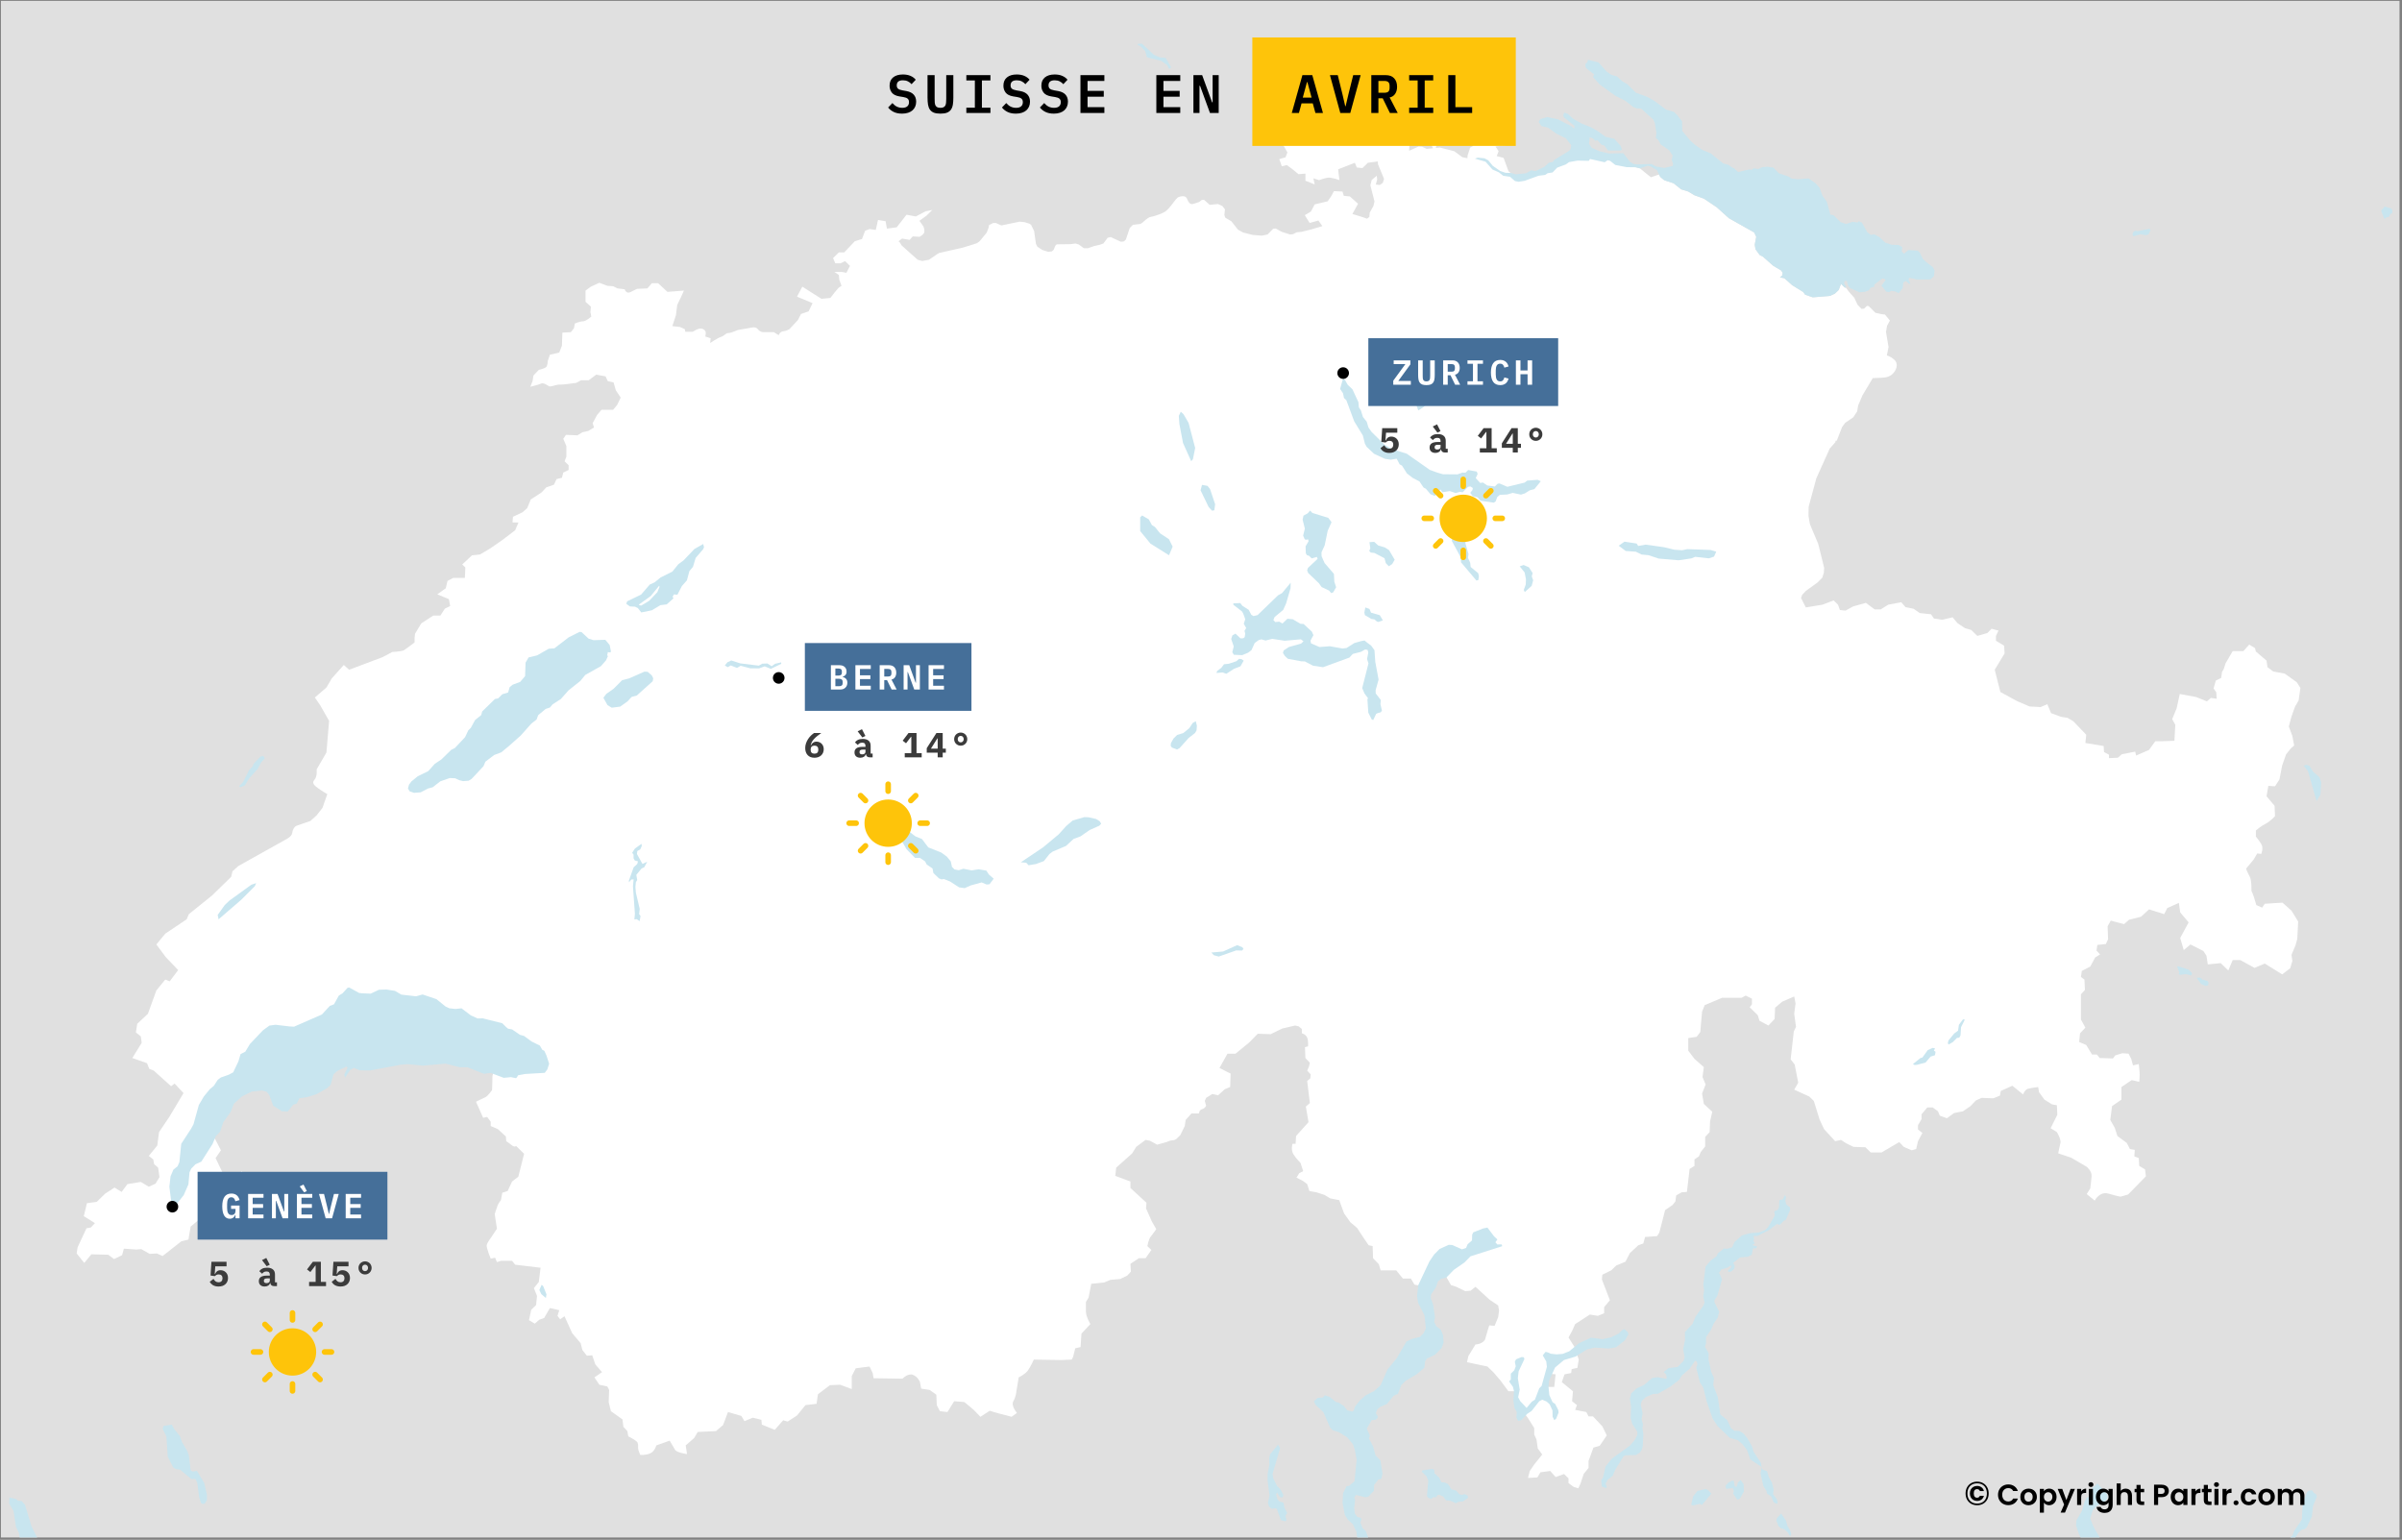<svg width="1240" height="795" viewBox="0 0 1240 795" fill="none" xmlns="http://www.w3.org/2000/svg">
<rect x="0" y="0" width="1240" height="795" fill="#808080" stroke="none"/>
<g clip-path="url(#clip0_6062_32140)">
<path d="M1238.73 0.439H0.477V793.796H1238.73V0.439Z" fill="#E0E0E0"/>
<path fill-rule="evenodd" clip-rule="evenodd" d="M799.397 716.068L802.366 716.048L803.055 709.56L798.689 709.112L797.31 715.824L799.397 716.068ZM739.714 76.542L738.699 76.646L736.488 76.872L734.15 75.755L732.361 75.632L727.444 77.846L727.572 75.932V73.098L725.068 70.265L725.715 67.828L730.806 68.458L734.926 67.513L736.22 70.895L738.836 74.358L739.714 76.542ZM932.237 313.597L931.001 311.189L930.657 310.512L930.193 309.621L930.039 309.324L929.758 308.771L929.878 308.432L930.207 307.489L930.32 307.16L932.222 305.101L938.217 300.775L940.709 298.284L941.334 296.368L941.509 295.835L941.53 295.538L941.558 295.23L941.713 293.211L939.614 284.734L938.61 280.706L938.203 279.784L934.602 271.245L934.419 270.722L934.279 270.323L934.181 269.748L933.612 266.366L933.689 261.64L937.648 246.983L944.562 231.607L947.595 228.184L947.455 227.59L948.212 227.497L950.971 220.444L952.172 218.816L952.544 218.313L956.727 215.464L958.742 212.379L959.247 209.344L961.445 204.168L966.169 196.254L966.792 195.212C966.792 195.212 971.881 195.121 973.498 194.806C975.115 194.491 976.648 193.78 977.942 191.973C979.236 190.165 979.882 187.565 977.942 185.758C976.001 183.95 974.063 183.518 974.063 183.518L974.936 179.168L973.82 172.547L973.617 171.347L974.157 168.221L975.337 166.048L975.638 165.495L974.88 164.573L973.076 162.378L971.462 162.225L968.183 161.487L964.639 158.001L963.782 157.93L962.364 159.304L961.01 159.498L958.932 157.336L957.254 153.738L954.65 150.827L952.846 148.442L952.396 148.51L951.076 147.249L950.41 146.604L949.188 149.74L947.181 151.636L944.654 152.774L935.823 153.511L931.885 152.149L930.839 150.734L925.16 147.218L921.728 144.143L921.18 143.662L918.878 143.2L920.05 142.247L920.275 140.811L920.057 140.483L919.489 139.643L916.639 137.941L915.27 137.112L910.16 132.571L908.44 131.679L906.25 128.686L905.864 126.328L906.636 122.27L905.562 120.015L892.554 112.676L886.159 106.945L879.645 102.569L874.745 100.816L871.468 98.858L867.859 97.752L863.957 94.626L859.148 93.046L857.064 91.325C857.064 91.325 856.457 90.078 856.515 90.078L852.272 91.51L849.122 88.991L846.555 86.906L844.414 86.364L840.797 84.898L834.089 81.202L823.501 80.258L819.058 78.369H814.207L804.996 84.036L796.024 88.676C796.024 88.676 787.7 91.51 785.113 91.743C782.526 91.976 778.729 88.362 778.729 88.362L776.225 81.517L772.668 80.573L773.638 78.054L772.021 75.617L777.195 74.987L776.549 70.895H771.051L768.547 68.458L764.667 69.717L764.02 65.939L761.84 63.736L763.05 61.613L759.576 56.891L756.989 60.354L758.929 63.106L756.666 63.421L752.222 67.828L752.869 70.895L758.283 71.525L760.546 75.302L758.929 76.247L757.636 80.258L757.533 81.679L754.956 81.177L750.78 78.091L747.6 77.272L743.297 76.174L741.242 76.385L741.634 74.358L742.604 66.569L738.807 65.624L736.543 62.558V59.095L739.935 56.792L744.221 55.084L738.807 49.417L733.956 51.935L730.072 50.129L729.835 46.036L729.189 42.573L725.068 39.821L723.452 36.358L721.187 38.562L720.864 42.258L722.158 46.036L721.187 49.417L715.127 52.88V49.732L713.187 48.554L714.48 45.406L712.863 42.258L713.187 37.932L710.683 35.728L704.215 36.043L701.065 33.921L699.772 38.876L702.359 40.45L703.005 43.832L700.418 44.461L695.974 43.517L691.124 44.776L688.297 46.98L686.033 45.406L680.296 47.295L676.415 51.306L674.235 54.454L671.971 59.095L672.618 61.928L672.295 64.68L668.09 68.772L663 69.717L659.766 73.728L662.677 75.302L664.617 78.684L663.647 81.202L660.413 82.147L661.707 85.843L664.293 85.213L666.881 87.102L670.354 89.936L673.912 89.621V93.317L678.679 95.206L678.032 92.058L680.943 93.002C680.943 93.002 683.446 92.058 685.386 91.743C687.327 91.428 691.447 93.002 691.447 93.002L690.8 87.417L699.448 84.036L700.418 86.472L703.329 86.787L706.156 84.036L711.258 83.348L711.358 84.538L711.379 84.806L713.253 89.357L714.503 92.39L713.878 94.348L712.376 95.486L710.242 95.291L710.93 92.749L710.733 90.741L708.122 92.914L707.434 95.629L709.561 103.993L709.034 106.289L707.09 109.805L706.992 111.096L706.901 111.999L705.761 112.915L703.772 112.209L698.154 110.469L701.065 105.198L696.861 101.421L693.711 101.106L693.064 98.902L688.62 98.669L687.327 101.106L685.386 103.939L678.679 105.514L676.738 109.21L673.588 111.098L676.092 115.11L680.619 113.85L682.654 116.751L680.317 117.442L679.643 117.636L676.604 118.529L671.95 119.687L669.402 119.922L667.479 120.916L665.948 121.04L665.316 120.844L661.821 119.738L660.866 119.256L658.612 117.975L657.251 118.108L654.366 121.06L651.404 121.655L646.623 121.296L641.724 120.025L640.804 119.512L640.18 119.175L639.119 118.589L635.652 114.223L632.528 112.389L632.051 110.974L632.38 108.094L631.047 106.361L628.794 105.346L624.463 105.736L621.556 103.133L620.347 103.26C620.347 103.26 619.542 104.043 619.083 104.267C618.623 104.491 617.359 104.826 615.98 105.274C614.601 105.721 613.567 104.714 612.763 102.589C611.958 100.464 608.741 101.47 607.936 102.03C607.132 102.589 605.178 105.386 604.719 105.945C604.259 106.504 602.765 108.518 601.042 109.524C599.318 110.531 595.526 111.762 594.032 111.985C592.538 112.209 590.067 114.706 590.067 114.706L588.754 115.606L584.851 116.078L583.208 117.729L581.208 123.704L580.134 124.669L578.604 124.801L575.438 123.336L573.409 122.372L572.363 122.628L571.802 122.762L569.612 125.713L568.13 126.237L567.786 126.359L564.719 127.066L561.525 128.184L559.567 128.174L556.941 126.247L555.214 125.713L552.589 126.062L548.651 126.113L545.527 126.144L544.868 126.759L543.927 128.983L543.021 129.783L541.154 130.019L538.051 129.035L535.518 127.353L534.781 125.857L534.401 123.161L534.254 122.127L533.938 119.871L533.847 119.235L532.281 116.089L531.572 115.525L531.067 115.371L528.898 114.694L526.336 114.449L516.95 116.396L514.178 115.156L512.725 115.125L510.556 116.221L510.352 117.576L509.348 120.148L507.074 122.905L505.684 124.586L504.28 125.57L502.413 126.185L500.602 126.749L500.419 126.81L496.924 127.877L495.604 128.174L495.239 128.255L484.885 130.592L483.741 131.248L479.585 134.108L476.034 134.754L473.71 134.089L471.906 132.478L470.214 130.962L467.968 128.952L466.445 127.59L465.399 126.656L464.921 125.847L464.479 125.098L463.853 124.579L465.676 123.172L469.583 123.843L471.192 122.053L474.639 122.277C474.639 122.277 476.938 121.158 477.167 119.816C477.397 118.474 476.708 116.907 476.708 116.907L474.639 113.999L478.317 111.314L481.304 108.406L477.857 109.077L472.801 111.762L467.975 110.867L462.918 117.355L457.862 118.026L457.173 114.223L453.266 113.552L452.117 118.697L448.899 118.25L446.601 119.145L444.992 123.396L441.315 124.514L435.799 130.331H433.042L430.054 133.239L431.203 135.924H433.961L436.259 134.806L438.787 137.267L436.949 140.846L434.65 140.399H430.743L433.042 141.965L433.271 144.426L434.42 147.558L432.812 148.677L430.743 151.138L428.675 153.822L424.078 154.27L414.196 148.005L411.438 153.151L419.482 156.507L417.414 160.758L413.507 162.1L411.898 165.232L407.531 169.931C407.531 169.931 406.152 170.826 404.314 171.049C402.475 171.273 402.016 173.063 402.016 173.063L399.488 171.497H393.972C393.972 171.497 392.363 171.497 391.214 169.931C390.065 168.365 387.307 169.26 387.307 169.26L380.872 170.378C380.872 170.378 377.425 171.944 376.046 171.944C374.667 171.944 373.747 173.51 372.139 173.958C370.53 174.405 366.623 177.09 366.623 177.09L366.853 174.629L364.095 173.734C364.095 173.734 364.325 173.063 364.325 171.721C364.325 170.378 362.486 169.26 360.877 169.707C359.269 170.154 357.66 171.273 357.66 171.273H353.753L353.523 169.931L350.995 168.812L347.088 168.365L348.927 162.771L349.616 157.402L351.684 153.151L353.063 150.019L344.56 150.69L339.734 146.216H336.516L334.218 148.9L328.932 149.124C328.932 149.124 328.243 149.348 325.715 150.69C323.187 152.033 322.497 149.348 322.497 149.348L318.82 148.9L316.522 147.782L313.534 147.558L309.397 145.992L305.031 148.005L302.273 150.019V155.836L305.031 158.297L304.801 161.205L305.26 163.443C305.26 163.443 302.503 165.904 300.894 165.904C299.285 165.904 296.757 167.022 296.757 167.022L296.297 169.483L294.689 171.497L290.322 171.721L290.092 178.432L288.713 182.012L283.887 183.131L282.738 186.486C282.738 186.486 282.738 188.5 282.048 189.395C281.359 190.29 278.141 190.961 278.141 190.961L275.384 193.869L274.924 196.778L273.775 199.686C273.775 199.686 276.533 199.015 277.912 198.568C279.29 198.12 279.75 197.449 281.589 198.344C283.427 199.239 283.197 199.91 285.496 199.239C287.794 198.568 288.024 198.568 289.632 198.568C291.241 198.568 297.446 197.673 297.446 197.673L299.974 196.33H303.881L307.788 193.422L312.615 194.317L313.764 196.778L316.752 197.449L317.901 201.476L320.429 205.28L318.59 209.083L316.522 211.544H310.546L308.248 214.229L305.95 218.479L306.639 220.717L303.652 222.507L300.664 223.178L298.136 224.744L292.161 224.52L290.782 226.534L292.39 230.337V235.706L291.471 238.167L293.539 240.181V242.642L290.782 243.984L290.092 246.669L287.334 247.34L285.955 250.249L282.048 251.591L279.52 254.276L274.005 257.855L272.166 262.33L269.759 264.461L264.812 266.804L264.582 269.713L267.65 269.78L265.961 273.74L259.526 278.662L253.091 283.137L247.805 286.269L243.668 286.716L238.612 291.414L240.221 292.98L239.991 298.35H234.016L231.028 299.916L230.109 303.719L225.742 306.852L231.717 309.313L232.407 312.892L229.649 314.235L227.351 317.814H223.674L217.468 321.841L214.251 327.211L214.021 329.448V331.685C214.021 331.685 209.654 335.041 208.505 335.712C207.356 336.384 202.53 336.607 202.53 336.607L197.474 339.292L180.237 345.78L177.479 343.319L171.274 350.255L168.516 354.953L162.541 360.099L165.299 364.126L169.895 372.18L168.516 388.512L163.46 397.237C163.46 397.237 163.92 400.817 162.311 402.607C160.702 404.396 162.541 405.739 164.379 407.081C166.218 408.424 168.976 409.99 168.976 409.99L166.448 417.149L163.46 420.952L160.243 423.861C160.243 423.861 154.267 425.874 153.118 426.322C151.969 426.769 151.05 428.335 150.82 430.125C150.59 431.915 147.832 433.257 147.832 433.257L123.011 447.128L120.024 449.813L119.334 452.721L109.452 462.342L97.501 471.962L96.352 474.647L85.321 482.03L80.724 487.623L85.55 494.111L91.985 500.823L87.619 506.64L85.321 505.745L80.724 511.338L76.358 523.419L70.842 528.565L70.152 533.039L72.68 535.053L73.14 538.409L68.314 546.239L75.898 548.924L77.047 551.832L79.345 552.727L88.308 560.782L90.147 559.439L94.743 564.361L87.389 576.666L82.103 584.497L81.184 591.432L76.817 596.802L79.115 598.591L79.575 601.052L81.643 602.842L82.333 607.764L80.264 611.12L76.817 612.686L72.68 610.225L65.786 611.344L62.798 615.371L59.121 613.134L54.295 616.266L49.928 620.517L44.872 621.188L43.263 627.9L49.009 631.479L46.94 633.716L44.642 634.164L40.046 644.008L39.586 647.14L43.493 652.062L47.17 647.588L55.903 647.811L58.891 650.049L63.028 648.035L63.947 644.679L70.382 645.127L72.91 644.903L77.277 647.364L80.954 647.14L83.942 648.482L93.594 640.876L97.271 639.981L98.42 633.269L109.222 624.32L112.899 624.991L115.197 623.201C115.197 623.201 119.334 621.635 120.254 620.964C121.173 620.293 125.539 617.384 125.539 617.384L129.217 611.344L128.757 607.317H126.229L124.85 604.632L119.564 609.33L116.576 608.883L111.29 597.92L114.048 593.893L111.061 588.076L106.694 585.392L114.508 567.941L136.111 551.385L157.485 547.358L183.225 532.145L222.065 533.039L257.457 544.002L254.24 555.412L254.01 562.795C254.01 562.795 251.942 565.927 250.333 566.598C248.724 567.27 245.736 568.836 245.736 568.836L249.414 577.114L251.482 576.666L253.321 579.127V581.364L256.998 582.931L261.135 586.734L261.364 589.195C261.364 589.195 262.513 589.866 264.122 591.208C265.731 592.551 266.42 591.656 266.42 591.656L270.557 595.683L267.57 607.54L264.352 610.001L262.054 614.923L259.296 615.818L258.606 619.622C258.606 619.622 257.457 620.964 256.998 622.083C256.538 623.201 255.389 626.781 255.389 626.781L256.538 634.388L253.55 638.862C253.55 638.862 251.482 641.547 251.252 642.889C251.022 644.232 253.321 649.825 253.321 649.825L255.619 649.377L256.538 651.615L258.606 650.943H264.352L265.961 652.957L279.061 654.523L278.141 661.906L275.613 665.038L277.222 669.065L276.762 673.764L274.234 676.225L273.085 681.594L276.073 683.384L278.371 681.37L280.899 680.475L283.887 675.33L288.713 676.448L287.794 679.357L289.173 681.147L291.411 679.538L295.378 688.306L299.745 693.452L300.664 697.031L302.962 699.94L305.72 699.716L307.329 704.414L310.776 708.441L306.869 711.126L309.397 714.929L313.534 715.824L314.453 717.614L314.223 723.878L315.373 728.577L321.348 732.828L321.808 736.631L323.876 738.868L324.336 741.553C324.336 741.553 327.783 743.343 328.702 744.238C329.622 745.133 329.392 746.475 329.392 747.594C329.392 748.712 330.541 751.173 330.541 751.173C330.541 751.173 333.529 751.397 335.827 750.278C338.125 749.16 338.814 746.251 338.814 746.251L345.709 743.79L348.467 748.488C349.386 750.055 354.672 750.726 354.672 750.726L353.983 746.251L358.349 742.448L360.188 739.316L369.611 738.868L373.288 735.736L375.816 729.024L382.71 731.038L384.319 733.722L388.686 731.933L393.052 733.051L393.282 735.512L399.947 738.197L404.314 733.275L406.612 733.946L411.438 730.814L415.805 725.445L421.55 724.773L422.24 719.851L428.445 715.153L433.731 714.929L439.706 717.167V710.455L441.775 706.428L448.899 705.533L450.508 708.889L450.968 711.573L465.906 711.797C465.906 711.797 468.664 708.889 471.192 709.784C473.72 710.679 474.869 713.363 474.869 713.363L475.559 716.943L479.925 717.614L483.373 720.075L483.602 725.445L485.211 728.577L489.118 729.024L492.565 723.431L497.851 723.878L502.678 727.906L506.125 731.485L510.951 728.353C510.951 728.353 515.088 729.695 516.237 729.919C517.386 730.143 522.213 731.485 522.213 731.485L524.97 729.472C524.97 729.472 521.753 725.668 523.132 723.431C524.511 721.194 524.741 718.062 524.741 718.062L525.89 711.126C525.89 711.126 529.107 709.56 530.486 707.77C531.865 705.98 533.704 701.953 533.704 701.953L547.953 702.177L553.239 701.953L553.942 700.611L555.077 696.136L557.835 695.465L558.295 688.53L562.891 683.608C562.891 683.608 560.593 679.804 560.593 677.12V672.198L561.972 669.96L563.351 662.801L570.016 662.13L573.233 660.787L578.289 660.34L581.966 658.55L583.805 656.537L583.575 652.51L587.942 649.601H591.389L594.377 645.35L592.308 643.337C592.308 643.337 592.998 639.757 593.917 638.638C594.836 637.52 596.905 634.611 596.905 634.611L594.607 630.584L591.619 623.873L591.849 620.964L583.575 613.357V610.001L575.761 607.093L576.221 602.842L584.494 595.459L586.563 592.103L591.389 588.524L593.687 588.971L597.364 590.985L602.191 589.642C602.191 589.642 604.029 588.747 605.178 588.747C606.328 588.747 607.247 588.076 607.247 588.076L609.315 586.063L611.613 581.364L612.073 578.232L615.061 574.876H618.968C618.968 574.876 618.968 573.087 620.576 572.639C622.185 572.192 622.645 570.849 622.645 570.849L621.955 568.388L622.645 566.822L625.862 564.809L628.85 565.48L632.297 562.348L635.055 561.229L635.285 554.293L629.54 551.385L633.676 544.002H637.813L644.938 538.185L649.304 533.711L655.969 533.934L661.944 531.026L668.609 529.46L670.448 529.907L672.057 531.25V533.487C672.057 533.487 674.125 533.934 674.815 535.724C675.504 537.514 675.274 540.199 675.274 540.199L673.665 540.646L673.895 546.239L676.193 548.7L675.734 550.714L674.815 552.727L676.653 554.741L676.423 556.754L674.815 558.097L676.193 569.507L674.125 571.297L675.504 579.351L669.069 586.51L668.839 590.537H667.23C667.23 590.537 666.311 593.669 667.69 595.907C669.069 598.144 671.367 600.381 671.367 600.381L672.746 604.632L670.678 605.751L669.299 607.988L672.746 609.778L674.815 611.344L675.964 614.923L679.641 615.595L683.778 616.937L686.765 618.727L691.362 619.622L693.865 626.483L697.107 631.032L700.555 633.94L704.232 639.533L706.53 642.889L708.598 643.337L708.828 649.601L711.816 652.733L712.735 655.865H720.779L724.226 660.116H728.363L730.202 663.248L736.177 664.367L743.761 654.299L749.047 663.472L751.805 664.367L756.401 666.604L759.159 666.381L761.687 664.367L769.042 671.079L773.408 673.987L773.868 676.672L773.408 680.028L771.57 684.503L768.812 684.279C768.812 684.279 766.973 690.096 766.743 691.214C766.514 692.333 765.135 693.228 763.986 693.675C762.836 694.123 761.687 694.123 761.687 694.123L758.01 700.163L757.321 703.296L767.893 705.533L771.11 708.665L774.557 712.692L778.694 718.285H782.601C782.601 718.285 782.141 722.089 783.291 724.326C784.44 726.563 788.806 732.156 788.806 732.156L792.024 737.302V740.658L793.173 743.119L793.862 747.817L796.161 750.949L792.024 756.095L789.726 759.451L788.806 763.031L793.633 762.807L795.241 760.122L800.297 759.451L803.055 762.583L807.422 761.017L809.72 763.254V765.715L812.478 767.729L814.791 768.4L815.925 765.939L817.534 761.017L820.062 757.885V754.305L822.59 747.37L825.808 746.475L829.485 741.105L827.187 736.407L822.36 731.261H820.062L818.913 729.024L813.167 727.906L814.087 725.445L811.559 723.431L812.018 718.285L806.273 713.587L807.652 709.56L811.099 708.889L811.329 706.875L814.317 706.204L815.006 701.953L812.708 695.241L809.72 690.543L811.559 687.187L813.167 683.608L820.752 678.686L824.888 679.357L828.106 678.014V674.882L831.094 671.303L826.957 660.564L827.187 658.103L831.783 655.865L834.311 653.404L839.137 651.391L841.436 646.916L845.802 642.889L848.33 641.994L849.25 638.638L855.455 638.191L856.604 636.401L859.592 624.767L863.499 622.083L864.877 620.293L865.337 617.161L868.095 615.595L870.853 615.371L872.232 603.513L874.76 601.947V598.591L877.058 597.025L877.977 594.788L880.276 591.88V586.958L882.574 584.497L882.804 578.903L883.953 573.981L879.586 569.954L878.667 564.585L880.505 559.887L878.897 556.083L879.586 550.938L874.76 546.687L871.542 542.436V535.948L875.909 535.277L877.747 532.816L878.667 522.301L880.046 518.945L889.009 515.141H899.121L901.189 514.023L904.407 515.589V518.497L903.258 520.063L907.395 524.09L908.314 526.999L912.91 529.46L916.128 526.104L916.358 520.287L920.035 517.155L926.24 514.47L926.929 518.05L926.24 523.419L927.159 530.131L926.01 532.592L924.401 546.911L926.47 549.595L928.308 558.992L926.24 562.571L934.054 566.151L936.352 568.388L939.34 578.009L941.638 582.931L947.384 589.195L950.371 588.524L953.129 590.314L956.806 592.103L963.012 592.327L965.769 595.012H971.285L980.478 589.642L982.776 592.103L986.913 593.893L989.211 593.222L990.131 589.195L992.429 584.944L990.131 583.154V580.917L991.969 577.785V575.324L994.957 571.744H997.715L1000.47 573.758L1001.39 575.995L1005.07 577.337L1008.75 574.653L1013.34 573.758L1017.25 571.073L1020.01 568.165L1023 566.822L1028.97 567.046L1032.42 565.704L1032.88 563.243L1038.85 560.558L1044.37 565.032C1044.37 565.032 1045.29 562.571 1046.9 562.124C1048.51 561.676 1052.18 561.229 1052.18 561.229L1052.64 563.914L1055.4 567.717L1059.31 570.178L1061.84 570.626L1062.06 575.548L1058.62 582.483L1061.84 584.497C1061.84 584.497 1064.13 588.3 1063.67 590.09C1063.21 591.88 1062.52 595.459 1062.52 595.459L1069.19 597.696L1077.23 602.395C1077.23 602.395 1079.99 604.632 1079.76 607.317C1079.53 610.001 1079.07 613.581 1079.07 613.581L1077.23 616.49L1081.37 619.845C1081.37 619.845 1083.9 614.923 1088.49 616.266C1093.09 617.608 1094.7 617.832 1094.7 617.832L1098.61 616.713L1107.8 607.317L1107.34 603.737L1104.35 601.947L1104.12 597.92L1101.82 597.025L1102.05 593.669L1099.53 593.222L1097.92 590.09L1093.09 586.51L1091.71 582.259L1089.41 578.232L1090.33 571.073L1095.16 567.717V561.229L1100.45 557.649L1104.35 558.544C1104.35 558.544 1104.58 556.531 1104.58 554.965C1104.58 553.399 1104.12 549.372 1104.12 549.372L1101.13 550.043L1100.22 546.687L1098.84 544.002L1095.62 543.778L1091.94 544.897L1090.79 546.463L1083.9 546.239L1082.52 544.449H1079.99L1077 539.527L1073.33 537.961L1073.79 533.487L1076.54 530.578L1074.25 526.328V513.351L1076.31 511.114L1076.08 505.745L1074.25 504.402L1074.71 501.27L1079.07 499.033L1081.6 494.335L1084.13 492.769L1082.29 490.755L1082.75 487.847L1087.12 487.399L1088.26 484.938L1088.03 478.226L1089.64 475.318L1096.54 477.108L1099.07 474.87L1105.27 473.304L1109.41 469.501L1117.22 471.962L1118.83 468.83L1124.81 466.145L1125.5 471.067L1129.86 476.213L1125.5 484.267L1127.33 490.531L1130.78 487.623L1137.45 490.979L1139.06 493.44L1139.74 497.914L1146.41 497.243L1150.32 501.046L1152.61 495.677H1156.52L1163.88 499.704L1169.16 497.467L1178.13 503.06L1182.26 499.928L1183.41 496.124L1182.95 492.992L1185.02 488.07L1185.94 484.714L1186.4 475.765L1182.95 470.172L1178.29 466.028L1169.16 466.593L1167.78 468.606L1164.8 467.264C1164.8 467.264 1164.11 465.026 1163.65 463.46C1163.19 461.894 1162.27 459.881 1162.27 459.881C1162.27 459.881 1162.5 454.511 1161.35 452.498C1160.2 450.484 1159.51 448.471 1159.51 448.471L1163.42 443.772L1165.26 440.64L1167.32 440.864C1167.32 440.864 1168.7 437.956 1167.32 435.718C1165.94 433.481 1164.57 431.915 1164.57 431.915V428.783C1164.57 428.783 1167.09 426.545 1169.39 425.427C1171.69 424.308 1174.45 421.4 1174.45 421.4L1174.22 416.03L1170.08 411.108L1171 405.739L1174.45 405.963L1176.75 402.383L1178.13 395.224L1180.19 389.407L1182.72 386.275L1184.33 384.932L1183.41 380.01L1181.57 375.088L1182.95 369.943L1184.79 364.797L1186.63 361.665L1187.55 355.177L1185.71 352.268L1179.5 347.794L1173.53 346.675L1170.54 344.438L1170.08 341.082L1164.57 336.384L1164.11 334.594L1161.12 332.804L1158.13 336.16H1152.61L1148.94 342.424L1148.02 345.333L1147.1 346.899L1146.64 350.031L1143.88 351.373L1142.73 355.4L1144.11 357.414L1144.34 360.77L1141.35 360.322L1139.29 362.112L1133.77 359.875L1125.27 358.309L1123.66 365.692L1121.36 371.285L1122.97 374.193L1122.51 382.471L1115.84 382.695H1112.63L1109.41 387.17L1102.74 390.078L1102.28 388.064L1095.39 389.407L1093.32 391.197L1088.72 391.42V389.63L1086.2 388.288L1085.97 385.156L1076.54 383.59L1077 379.339L1070.34 372.404L1067.35 370.614L1064.01 370.091L1058.84 368.203L1056.9 363.562L1053.43 365.054L1047.69 364.739L1041.3 361.988L1032.66 357.265L1029.75 345.78L1034.84 337.361L1034.6 333.351L1030.39 330.832V328.313L1031.69 325.562L1028.13 324.617L1025.95 326.821L1020.77 328.313L1017.62 325.247L1014.39 324.302L1010.59 321.784L1008.01 318.717L1002.59 319.976L998.388 319.347L996.855 317.143L991.033 316.513L987.884 314.31L983.679 313.447L981.499 310.928L974.792 312.187L970.911 314.624H967.761L963.233 311.243L956.525 313.132L952.729 315.254L949.818 314.939L948.848 312.187L946.584 309.984L940.847 312.187L933.169 313.447L932.237 313.597Z" fill="white"/>
<path fill-rule="evenodd" clip-rule="evenodd" d="M603.6 35.687L602.505 33.618L599.522 31.433L592.095 29.578L591.211 26.401L588.635 23.798L587.16 23.172L587.652 22.557L589.533 22.578L595.64 28.277L598.771 29.609L601.775 29.927L604.597 34.724L603.6 35.687Z" fill="#C8E5EF"/>
<path fill-rule="evenodd" clip-rule="evenodd" d="M865.687 59.243L865.715 59.273L868.333 62.615L868.459 67.597L872.678 72.721L875.023 74.762L878.827 77.417L883.116 79.169L889.539 84.366L892.2 85.083L894.706 86.765L895.253 86.918L896.033 87.656L897.254 88.814L898.461 88.537L902.855 87.533L904.224 87.677L905.319 86.897L907.629 87.277L909.742 86.303L912.381 86.088L915.547 86.538L918.249 89.43L923.226 91.11L924.869 92.176L928.112 92.544L933.643 92.104L935.279 93.243L937.188 94.574L939.28 96.891L939.554 97.629L940.803 101.001L942.179 102.907L943.078 104.159L943.618 106.117L944.903 110.79L946.615 111.18L950.167 114.665L952.912 115.628L956.387 114.552L958.942 114.85L959.531 114.255L960.873 114.788L961.16 114.9L961.897 116.213L963.975 119.913L965.786 121.235L967.653 121.031L970.229 122.424L973.17 125.243L976.596 126.37L980.092 126.483L981.98 127.55L981.763 129.917L982.97 130.993L985.069 129.108L987.118 129.209L990.039 129.394L991.134 130.533L992.629 133.628L994.356 135.288L997.802 137.932L998.68 139.696L998.385 142.566L996.539 144.278L989.568 144.298L985.644 143.427L985.23 144.441L986.199 146.45L985.525 146.543L983.882 145.056L982.535 145.835L982.24 148.788L980.162 151.35L978.358 150.448L976.315 150.141L975.136 150.837L973.683 150.519L971.254 147.445L973.416 144.626L972.806 143.96L971.703 143.816L967.583 146.912L967.604 148.008L965.744 148.542L964.747 149.905L962.971 150.612L959.917 150.909L955.032 148.716L954.078 147.476L953.347 144.954L952.245 145.138L952.014 146.235L953.073 148.408L952.392 148.511L951.073 147.25L950.406 146.605L949.184 149.741L947.177 151.637L944.65 152.775L935.819 153.512L931.881 152.15L930.835 150.735L925.157 147.219L921.724 144.144L921.177 143.663L918.874 143.201L920.046 142.248L920.271 140.812L920.053 140.484L919.485 139.644L916.635 137.942L915.266 137.113L910.156 132.572L908.436 131.68L906.246 128.687L905.86 126.329L906.632 122.271L905.558 120.016L892.551 112.677L886.156 106.946L879.642 102.57L874.742 100.817L871.464 98.859L867.856 97.753L863.953 94.626L859.144 93.047L857.06 91.326L855.614 88.353L855.361 87.82L853.297 86.621L851.992 85.862L850.616 85.566L846.552 86.907L844.411 86.365L839.798 86.303L833.888 85.166L831.193 83.043L829.908 82.726L828.392 83.771L820.846 82.09L820.186 83.033L814.381 82.921L810.049 83.689L808.288 84.919L803.893 86.538L802.897 87.574L801.486 89.04L798.937 89.439L797.681 90.311L794.277 90.731L787.096 93.344L783.957 93.847L782.07 93.478L779.535 91.264L776.026 90.761L773.765 88.958L770.48 87.522L767.715 84.417L766.879 83.483L761.383 81.885L762.899 81.393L766.318 81.731L767.314 82.255L768.311 82.777L770.599 85.585L774.425 88.271L777.184 89.214L780.167 89.306L781.789 89.82H781.796L782.406 90.013L787.763 89.46L790.451 87.953L792.767 88.322L797.316 86.107L799.569 84.027L801.521 83.638L802.426 82.521L802.995 82.183L809.993 77.877L810.822 76.934L811.11 74.905L808.294 71.348L803.451 69.01L799.19 65.915L795.758 65.064L794.333 62.994L795.063 61.548L798.713 60.442L804.202 61.579L806.87 62.943L811.123 65.126L812.612 66.438L812.829 65.003L807.34 60.575L806.968 59.489L807.537 58.125L809.432 58.843L812.226 61.395L816.556 63.815L821.211 65.649L825.022 67.842L828.848 70.621L832.737 71.543L833.397 71.696L836.64 75.335L837.356 77.388L836.345 77.747L830.126 77.754L828.188 75.1L826.728 74.71L824.623 72.393L823.52 72.68L822.383 71.523L820.656 70.805L820.312 74.269L821.73 76.34L825.781 78.102L830.673 79.261L834.835 79.158L838.009 79.097L841.532 83.648L843.273 84.663L845.274 84.909L850.321 84.714L852.286 84.683L852.56 84.673L852.989 84.909L854.975 85.975L859.089 86.722L863.412 85.709L863.735 84.776L862.998 82.511L863.462 80.316L861.699 77.57L857.277 74.547L856.119 72.373L854.806 71.143L855.094 68.612L854.294 63.568L853.487 61.733L847.204 56.054L844.811 55.932L843.084 55.214L839.167 52.099L833.895 49.433L830.427 46.943L825.717 43.55L822.376 39.747L822.945 38.384L818.845 35.196L818.389 34.028L818.613 32.756L819.372 32.233L819.765 30.88L825.275 32.264L829.319 36.898L831.93 38.691L834.765 39.47L837.566 42.023L839.834 43.335L840.079 43.478L844.453 47.855L850.314 49.997L854.133 52.15L854.209 52.19L855.944 53.492L860.113 56.619L864.241 57.797L865.644 59.283L865.687 59.243Z" fill="#C8E5EF"/>
<path fill-rule="evenodd" clip-rule="evenodd" d="M1229.48 108.341L1231.08 106.648L1234.41 107.644L1235.01 108.401L1234.93 110.083L1234 110.512L1233.07 112.112L1232.21 112.123L1230.94 113.055L1229.31 109.099L1229.48 108.341Z" fill="#C8E5EF"/>
<path fill-rule="evenodd" clip-rule="evenodd" d="M1109.4 120.415L1109.15 120.999L1107.79 121.44L1104.89 120.958L1101.33 122.003L1100.81 120.825L1101.39 119.645L1102.41 119.123L1103.52 119.369L1109.63 118.129L1110.24 118.805L1109.4 120.415Z" fill="#C8E5EF"/>
<path fill-rule="evenodd" clip-rule="evenodd" d="M756.304 204.578L753.307 203.646L752.886 200.622L751.734 198.88L751.79 197.7L752.535 197.085L755.336 197.188L757.42 202.107L756.304 204.578Z" fill="#C8E5EF"/>
<path fill-rule="evenodd" clip-rule="evenodd" d="M734.668 210.299L732.169 211.886L730.695 207.797L728.568 204.568L725.858 201.944L724.693 199.781L723.219 198.725L721.941 195.558L722.307 193.355L723.016 193.087L723.732 192.812L726.82 194.071L727.719 195.814L729.551 197.537L730.891 199.945L731.018 201.329L731.271 204.158L731.804 205.071L735.693 207.664L736.072 209.088L734.668 210.299Z" fill="#C8E5EF"/>
<path fill-rule="evenodd" clip-rule="evenodd" d="M614.941 238.116L611.558 230.583L610.723 228.727L608.862 219.001L608.547 214.706L609.571 212.563L610.975 213.865L613.587 218.333L616.991 231.301L615.833 237.072L614.941 238.116Z" fill="#C8E5EF"/>
<path fill-rule="evenodd" clip-rule="evenodd" d="M625.712 263.66L623.957 261.785L619.773 253.143L620.524 250.335L623.333 250.837L624.659 252.477L627.292 260.319L626.884 263.456L625.712 263.66Z" fill="#C8E5EF"/>
<path fill-rule="evenodd" clip-rule="evenodd" d="M885.727 285.411L884.843 287.369L884.661 287.43L882.154 288.261L875.128 287.481L873.205 288.281L866.55 289.265L856.231 288.383L851.037 286.641L847.478 286.303L844.488 284.847L839.244 284.458L835.629 281.752L838.626 279.66L841.329 280.071L844.902 280.625L845.688 281.864L849.563 281.188L858.969 282.511L864.402 283.823L868.382 284.079L871.071 283.515L883.081 283.945L885.966 284.816L885.727 285.411Z" fill="#C8E5EF"/>
<path fill-rule="evenodd" clip-rule="evenodd" d="M603.494 286.672L595.218 281.484L593.905 280.665L588.605 274.187V267.094L589.588 266.13L593.042 268.129L594.671 271.112L596.222 272.066L598.875 275.356L603.466 278.4L605.368 282.223L603.494 286.672Z" fill="#C8E5EF"/>
<path fill-rule="evenodd" clip-rule="evenodd" d="M716.963 292.359L715.398 290.72L714.731 288.199L709.501 285.482L707.634 285.278L706.848 284.457L707.402 283.095L706.967 279.906L709.417 279.753L711.494 281.628L714.906 282.633L717.061 284.007L719.995 288.977L718.704 291.212L716.963 292.359Z" fill="#C8E5EF"/>
<path fill-rule="evenodd" clip-rule="evenodd" d="M762.183 299.731L754.245 290.332L754.083 287.718L752.946 285.626L749.457 279.23L750.278 275.335L752.139 275.11L753.535 273.808L756.435 274.659L756.8 275.663L756.505 280.481L758.098 286.088L757.811 288.036L758.976 290.536L759.207 292.73L763.089 295.917L763.468 297.425L763.188 299.453L762.183 299.731Z" fill="#C8E5EF"/>
<path fill-rule="evenodd" clip-rule="evenodd" d="M787.161 305.675L786.62 304.6L787.645 301.78L787.75 299.084L787.069 295.558L784.535 292.412L786.543 291.694L789.28 292.884L791.21 295.877L790.748 297.578L791.477 299.577L790.705 302.467L787.161 305.675Z" fill="#C8E5EF"/>
<path fill-rule="evenodd" clip-rule="evenodd" d="M687.385 269.595L686.318 271.994L685.405 274.033L683.861 281.505L682.197 285.185L682.26 287.205L683.805 290.7L688.62 296.297L688.831 300.335L689.757 303.184L688.234 305.839L687.237 306.208L686.1 304.896L682.246 303.062L680.828 301.083L675.346 295.856L674.798 294.513L675.185 293.242L677.073 291.469L680.19 288.536L679.824 287.533L677.143 288.292L675.83 286.978L674.637 286.59L674.103 285.594L673.991 282.059L675.514 279.475L675.318 278.472L673.97 278.687L673.444 278.195L672.721 276.524L673.619 272.957L672.461 268.262L672.826 266.601L672.903 266.232L675.15 264.983L676.287 263.599L677.515 264.829L683.152 266.57L685.707 267.36L687.385 269.595Z" fill="#C8E5EF"/>
<path fill-rule="evenodd" clip-rule="evenodd" d="M331.049 312.645L335.155 310.174L339.332 305.757L340.469 303L340.273 302.425L335.885 307.776L330.087 311.927L329.855 312.439L331.049 312.645ZM362.974 283.576L359.127 288.055L357.73 292.668L355.891 294.861L354.593 299.658L352.023 302.559L349.7 307.048L347.917 306.885L347.215 308.094L347.678 308.915L344.189 312.03L340.918 312.439L336.482 315.094L331.049 316.192L329.252 313.906L327.785 313.219L325.159 313.085L323.32 311.742L323.762 310.452L330.95 306.987L335.429 301.8L337.366 300.919L337.914 300.673L340.42 298.633L341.002 298.162L341.845 297.741L347.117 295.097L350.149 291.334L352.845 289.347L358.488 283.442L359.534 282.848L363.023 280.87L363.241 281.751L363.367 282.264L363.437 282.54L362.974 283.576Z" fill="#C8E5EF"/>
<path fill-rule="evenodd" clip-rule="evenodd" d="M713.895 320.282L711.642 321.102L710.793 320.875L709.579 319.81L707.887 319.523L704.623 317.596L704.328 316.253L704.841 313.619L706.975 314.409L707.789 316.325L712.302 317.627L713.895 320.282Z" fill="#C8E5EF"/>
<path fill-rule="evenodd" clip-rule="evenodd" d="M705.719 331.741L707.874 333.361L709.545 335.677L709.973 341.735L711.672 350.888L710.149 356.331L710.198 358.012L712.823 361.404L712.634 363.599L713.406 366.868L712.837 367.728L711.173 368.2L710.422 368.559L708.92 371.726L708.155 371.491L706.365 367.913L705.909 361.004L706.232 360.492L704.386 358.012L703.213 355.265L705.887 344.749L706.456 342.514L705.719 340.259L706.372 336.866L706 335.523L704.729 335.308L702.574 336.548L698.391 337.604L696.594 339.511L683.011 344.472L677.845 343.693L673.562 341.468L671.927 341.458L664.837 340.126L663.279 338.659L662.296 337.081L662.682 335.81L665.406 334.037L671.653 332.284L672.903 331.106L671.59 330.07L663.195 330.808L656.758 329.835L655.073 330.255L653.325 330.695L651.198 330.091L649.78 330.47L647.723 331.977L646.067 335.646L644.34 336.969L641.265 338.25L636.962 338.055L636.155 336.723L636.899 333.749L635.594 329.907L636.211 328.04L637.784 327.139L640.395 329.589L641.827 329.537L642.564 328.923L642.838 327.067L642.459 325.725L643.336 324.258L642.803 323.305L642.087 322.024L642.852 319.717L641.834 316.889L641.202 315.72L636.703 312.235L636.682 311.682L636.675 311.486L640.304 311.364L641.202 312.563L641.357 312.767L644.635 314.859L644.979 315.515L645.983 317.421L647.099 318.067L649.198 317.576L659.755 307.376L661.005 306.679L661.826 306.218L666.297 300.848L666.22 303.718L663.939 311.549L662.437 314.89L658 318.57L657.375 320.107L658.337 321.174L660.352 320.947L662.071 321.902L664.612 319.461L667.399 319.717L671.351 322.055L672.959 322.158L677.213 326.082L678.034 327.918L676.518 330.747L676.813 332.172L681.172 334.058L686.472 333.647L692.993 334.805L695.098 334.58L699.149 332.007L702.743 330.982L704.421 330.675L705.719 331.741Z" fill="#C8E5EF"/>
<path fill-rule="evenodd" clip-rule="evenodd" d="M631.194 347.177L628 347.455L628.309 346.43L630.443 344.841L631.896 342.945L634.332 342.688L638.249 341.386L639.646 340.156L640.439 340.239L640.909 340.29L642.032 341.099L641.941 341.264L640.361 344.022L637.034 345.302L633.075 347.876L631.194 347.177Z" fill="#C8E5EF"/>
<path fill-rule="evenodd" clip-rule="evenodd" d="M268.527 352.058L271.075 349.054L271.314 342.124L272.865 339.429L277.281 338.363L283.268 334.94L286.21 334.715L293.608 329.036L299.21 326.227L300.228 326.351L301.259 327.313L303.85 329.723L306.419 330.521L312.484 330.327L314.723 333.003L315.39 336.345L315.081 336.867L313.803 336.673L313.467 338.291L313.825 338.784L312.835 340.946L310.195 343.939L302.151 348.46L299.526 351.627L293.524 356.394L289.537 360.892L285.29 363.64L283.858 365.311L281.703 366.008L279.043 368.222L277.821 369.247L277.007 371.481L274.332 373.551L268.829 379.732L262.792 385.104L258.756 388.436L255.12 389.798L250.585 393.243L249.609 395.57L246.001 399.434L243.474 402.129L241.923 403.063L239.073 403.288L237.115 402.806L234.96 401.811L232.18 401.699L227.308 403.39L223.349 406.465L220.942 407.101L217.179 409.069L213.746 409.335L211.437 408.526L210.602 407.049L211.163 405.081L212.42 403.41L215.649 400.787L221.061 398.141L224.479 394.33L227.814 392.135L232.938 387.134L234.819 386.191L237.374 383.484L240.084 380.604L241.755 377.058L243.039 375.807L245.271 371.727L248.423 369.196L248.915 367.32L255.492 360.904L257.163 360.565L259.332 358.422L262.315 357.521L263.101 354.774L264.638 353.513L268.527 352.058Z" fill="#C8E5EF"/>
<path fill-rule="evenodd" clip-rule="evenodd" d="M311.492 360.257L312.995 358.248L316.743 355.613L321.165 351.186L324.745 350.253L332.67 346.758L334.362 346.85L336.475 348.695L337.219 350.181L336.952 351.709L328.704 359.109L326.044 359.817L323.966 362.112L320.133 364.829L315.781 365.373L313.612 364.039L311.492 360.257Z" fill="#C8E5EF"/>
<path fill-rule="evenodd" clip-rule="evenodd" d="M617.3 372.363L617.882 374.71L617.714 377.077L616.914 378.452L613.635 381.003L608.855 386.313L607.62 386.949L604.973 385.944L604.355 385.032L604.475 383.679L605.823 381.271L607.697 379.435L610.863 378.483L613.973 375.93L615.734 373.254L617.3 372.363Z" fill="#C8E5EF"/>
<path fill-rule="evenodd" clip-rule="evenodd" d="M123.952 406.486L123.488 405.839L125.475 403.779L128.57 397.609L130.318 395.814L130.992 394.258L134.481 390.598L135.899 390.26L136.72 391.49L134.825 393.621L133.077 396.932L128.563 401.914L126.415 405.502L123.952 406.486Z" fill="#C8E5EF"/>
<path fill-rule="evenodd" clip-rule="evenodd" d="M463.937 423.172L465.559 425.807L466.085 426.032L466.843 426.35L468.535 428.728L472.521 431.773L475.933 433.156L476.179 433.484L479.211 437.502L485.95 440.187L488.8 442.268L490.829 444.729L491.44 447.568L492.752 448.87L494.949 449.289L497.35 448.521L501.576 449.372L505.247 448.808L509.213 449.495L510.463 451.472L512.983 453.656L510.828 456.526L509.325 456.67L506.77 455.583L501.042 457.162L497.996 458.546L495.132 458.146L490.485 455.122L487.249 453.82L486.084 454.036L484.722 453.493L481.844 450.735L481.408 448.388L478.39 446.318L477.576 444.75L475.372 443.232L474.901 442.914L472.381 442.924L468.008 438.456L465.839 434.745L465.172 434.775L463.298 434.089L462.87 433.32L462.477 432.603L463.214 432.069L463.663 430.696L462.659 426.688L463.937 423.172Z" fill="#C8E5EF"/>
<path fill-rule="evenodd" clip-rule="evenodd" d="M526.992 445.19L538.448 437.501L546.506 430.788L550.459 426.422L553.793 423.602L559.774 421.871L561.964 421.952L565.179 422.68L565.86 422.834L567.748 424.033L568.464 425.273L567.495 426.319L566.491 426.759L562.539 428.523L557.787 431.813L554.228 433.125L550.332 436.733L543.397 439.684L541.761 440.926L538.883 444.575L534.826 446.081L530.993 446.727L529.772 445.425L526.992 445.19Z" fill="#C8E5EF"/>
<path fill-rule="evenodd" clip-rule="evenodd" d="M331.168 435.667L331.301 436.754L330.543 438.475L328.992 439.399L328.817 440.926L331.659 446.03L332.993 445.415L334.123 444.903L332.867 447.23L332.579 447.762L331.182 448.418L328.487 451.668L328.95 454.343L328.248 455.481L328.023 457.859L328.248 460.8L330.241 469.237L329.947 471.952L330.663 472.937L330.206 475.571L328.648 474.546L327.483 474.69L327.764 471.798L326.76 457.664L327.09 454.014L325.833 454.107L324.752 455.542L324.633 454.701L327.125 447.762L328.978 446.071L329.329 444.697L327.714 444.266L327.076 443.119L327.069 441.264L326.353 440.28L327.757 438.107L329.174 437.092L331.168 435.667Z" fill="#C8E5EF"/>
<path fill-rule="evenodd" clip-rule="evenodd" d="M112.838 474.638L112.375 472.383L116.018 467.269L118.482 464.931L129.762 456.772L132.233 455.953L131.566 457.51L124.582 464.502L119.914 468.529L112.838 474.638Z" fill="#C8E5EF"/>
<path fill-rule="evenodd" clip-rule="evenodd" d="M641.385 489.06L641.919 489.972L641.189 490.762L640.823 490.751L638.177 490.69L629.157 493.857L626.63 493.17L625.324 491.787L631.417 491.243L638.675 487.974L641.076 488.937L641.385 489.06Z" fill="#C8E5EF"/>
<path fill-rule="evenodd" clip-rule="evenodd" d="M178.155 556.322L177.734 554.733L179.236 551.659L179.39 551.351L179.011 550.612L174.125 552.909L172.139 554.702L171.381 557.51L170.679 560.114L168.854 561.816L163.428 564.902L158.591 566.439L154.534 567.002L153.186 569.791L151.375 570.313L148.574 573.85L145.226 573.695L144.952 573.295L144.004 572.701L141.063 570.897L139 565.342L137.652 563.65L135.195 563.025L129.965 563.579L124.932 566.059L120.728 569.852L119.127 574.003L115.266 579.385L113.848 583.627L113.631 584.295L111.42 586.539L109.735 590.608L109.658 590.732L104.821 598.337L103.93 599.741L100.925 601.105L98.721 603.35L97.83 605.256L97.275 611.457L95.352 615.854L94.846 617.013L94.439 617.536L94.432 617.546L93.372 618.889L91.358 621.451L90.775 621.748L88.367 622.978L87.827 622.25L87.988 621.615L88.367 620.098L88.15 618.376L87.434 612.718L88.037 607.357L89.504 603.893L91.653 602.15L92.607 599.987L93.562 590.547L98.609 582.808L99.893 580.45L102.652 570.487L105.235 566.101L108.275 562.379L110.353 560.648L112.423 557.49L114.024 556.291L118.032 554.886L120.383 553.646L123.072 547.999L124.195 544.217L126.631 542.976L128.997 539.041L135.7 531.978L139.07 529.508L142.228 529.077L149.466 529.937L151.81 530.061L166.179 523.768L170.286 519.32L172.413 518.52L174.926 513.989L176.793 512.871L179.397 510.022L180.225 509.816L185.399 512.656L186.915 512.83L191.359 513.015L195.598 511.006L199.529 510.883L203.917 511.58L207.195 513.517L214.769 514.379L218.152 513.435L219.746 513.979L225.305 515.854L230.022 519.657L231.988 520.569L235.105 520.919L238.263 520.589L243.051 524.229L246.561 525.817L248.561 525.776L249.228 525.767L251.601 526.36L259.308 528.297L261.246 530.224L261.526 530.461L262.291 531.096L264.397 531.496L267.619 533.72L268.384 534.253L268.911 534.397L270.498 534.827L273.86 537.288L274.492 537.748L275.179 538.086L278.689 539.819L279.609 541.418L279.967 542.033L280.269 542.167L280.992 542.495L282.115 544.975L283.491 549.219L283.196 550.131L282.55 552.13L281.223 553.892L271.066 554.487L267.423 555.174L266.967 556.045L266.412 556.66L265.682 556.506L263.801 556.117L260.059 556.476L253.341 553.943L251.629 554.149L249.769 554.385L241.331 551.012L237.239 550.972L230.044 549.147L221.171 549.936L218.328 550.182L210.515 549.413L206.942 549.689L191.148 552.652L185.722 552.612L182.725 551.34L180.78 552.375L178.155 556.322Z" fill="#C8E5EF"/>
<path fill-rule="evenodd" clip-rule="evenodd" d="M885.162 672.578L887.492 677.18L886.727 680.316L884.635 683.401L883.295 686.549L880.719 690.32L880.705 693.693L880.164 695.394L882.052 698.562L882.038 702.026L883.407 708.331L884.797 711.426L884.46 715.147L886.825 721.43L887.626 727.088L888.082 730.276L891.613 733.156L893.599 737.338L895.277 738.66L897.846 738.773L900.022 740.084L902.051 742.576L904.101 746.153L904.536 746.912L904.845 748.111L905.161 749.351L905.933 750.53L907.365 752.703L908.993 755.184L909.19 756.157L909.442 757.397L908.334 756.659L907.267 755.953L903.588 753.523L901.925 748.736L899.384 745.497L897.193 743.601L892.953 742.329L886.713 736.292L886.467 735.924L884.158 732.469L881.076 723.664L879.272 716.274L877.567 713.773L875.665 706.218L876.289 704.178L875.847 702.919L875.089 702.507L872.281 706.618L868.511 709.928L868.132 710.258L866.939 712.307L862.215 715.956L855.918 719.554L853.195 719.698L849.671 721.297L847.565 723.203L847.024 725.079L847.958 729.783L847.446 732.746L848.042 735.033L848.169 735.524L847.874 737.297V737.307V737.317L848.358 740.249L848.196 743.366L848.183 743.682L848.014 747.004L847.389 748.798L846.428 750.079L844.469 751.227L839.1 751.35L838.124 751.873L833.898 758.73L832.571 761.887L829.89 764.061L828.864 766.029L829.475 767.443L829.25 768.294L826.92 767.504L826.598 764.306L827.552 762.759L828.24 759.735L828.823 757.162L832.038 753.113L841.388 746.399L843.88 743.467L845.312 740.731L845.185 739.05L842.623 735.134L841.809 732.203L842.006 726.207L841.416 722.158L841.507 721.789L842.097 719.36L844.856 716.849L848.786 714.982L852.928 711.436L855.82 711.027L860.137 711.867L860.46 711.18L860.088 709.591L858.824 708.351L861.429 706.352L866.054 705.748L869.129 702.641L869.67 700.766L868.954 696.685L868.919 696.481L869.894 691.725L869.81 687.758L873.776 683.453L875.278 679.794L879.301 674.136L879.932 672.516L879.286 669.246L879.714 666.192L879.322 663.25L880.459 653.932L883.133 650.756L886.158 648.582L886.875 647.055L887.773 646.317L889.977 644.544L891.557 644.759L894.203 643.95L895.396 641.305L899.229 637.85L903.525 636.672L907.73 636.344L907.919 636.333L911.219 635.083L912.77 633.535L916.223 627.559L915.936 625.376L917.831 624.577L918.386 623.295L918.568 619.666L920.386 619.205L920.548 618.857L921.425 616.992L922.029 618.077L921.65 619.862L922.099 621.788L923.285 622.783L923.952 623.193L924.149 624.71L923.587 625.898L921.916 629.824L920.849 630.266L920.196 630.952L918.814 632.407L917.305 631.936L913.128 635.134L909.218 637.101L907.21 638.116L905.132 638.076L905.575 639.756L905.182 640.771L905.954 641.858L904.557 642.811L907.231 643.6L906.34 644.636L905.42 644.4L904.845 644.831L904.367 647.732L902.353 648.848L898.288 649.187L894.779 651.955L895.558 653.626L895.256 655.07L893.95 656.281L892.799 656.721L891.88 656.24L893.747 654.169L893.557 653.246L891.921 654.373L888.622 655.46L887.415 657.09L888.974 660.513L886.579 668.918L884.972 671.492L885.162 672.578Z" fill="#C8E5EF"/>
<path fill-rule="evenodd" clip-rule="evenodd" d="M281.792 670.139L279.448 668.141L278.43 665.988L279.63 663.312L280.409 664.03L282.115 668.253L281.792 670.139Z" fill="#C8E5EF"/>
<path fill-rule="evenodd" clip-rule="evenodd" d="M840.223 687.655L840.665 688.824L838.91 691.909L834.354 695.558L830.472 696.235L823.34 695.733L819.304 696.666L814.685 699.567L813.422 700.355L807.343 702.191L802.794 706.024L802.499 706.67L801.881 708.033L799.656 712.933L799.572 713.947L799.558 714.122L799.396 716.069V716.09L799.734 719.339L799.832 720.282L801.495 723.952L802.843 724.854L804.409 727.939L804.605 729.281L803.356 732.438L802.387 733.218L801.516 731.466L801.433 728.175L800.035 725.089L798.428 723.603L796.167 722.65L794.616 723.449L790.685 728.441L790.405 728.636L788.327 730.02L787.274 731.157L785.35 733.228L783.701 733.606L782.837 731.935L783.013 729.067L781.791 726.812L781.286 723.111L781.574 718.201L781.026 716.028L779.468 713.814L779.419 713.742L779.047 713.199L779.931 712.255L779.938 709.212L781.715 707.479L782.493 705.43L782.016 703.082L782.648 701.801L785.519 700.623L786.684 700.766L786.951 701.688L783.967 708.013L783.56 711.57L784.536 717.453L783.722 721.359L784.768 723.357L788.081 726.903L790.735 723.715L792.363 722.66L794.343 717.493L794.616 716.777L795.831 715.566L795.936 715.187L796.006 714.953V714.941L796.448 713.322L796.49 713.169L798.561 705.706L798.246 702.919L797.88 702.283L796.427 699.761L797.873 697.947L799.13 698.255L800.471 698.9L803.538 699.249L806.683 699.003L810.129 697.65L813.822 694.585L815.163 693.478L821.312 690.629L827.3 691.418L831.581 690.475L835.597 688.517L837.548 686.621L838.615 686.252L840.223 687.655Z" fill="#C8E5EF"/>
<path fill-rule="evenodd" clip-rule="evenodd" d="M896.815 774.259L894.688 771.092L895.08 769.903L894.547 768.222L891.093 768.713L890.812 766.951L892.427 765.311L894.308 764.43L895.053 764.583L895.523 767.361L896.519 767.597L897.215 765.301L898.598 764.174L900.128 766.336L900.261 769.616L900.282 770.056L899.875 770.764L898.127 773.809L896.815 774.259Z" fill="#C8E5EF"/>
<path fill-rule="evenodd" clip-rule="evenodd" d="M736.634 772.282L737.329 764.491L736.36 762.154L733.98 759.848L734.289 759.171L739.309 758.352L740.312 758.751L740.614 760.76L742.987 762.891L744.04 765.229L745.942 765.433L747.535 766.233L749.255 768.888L751.754 769.585L753.375 771.482L754.702 771.779L756.176 771.399L757.601 772.127L757.924 773.235L755.285 775.141L752.983 775.377L751.6 776.084L748.672 774.813L746.525 774.618L744.98 772.557L743.141 771.758L742.158 771.87L741.281 772.988L739.877 773.029L738.747 773.91L737.153 773.194L736.634 772.282Z" fill="#C8E5EF"/>
<path fill-rule="evenodd" clip-rule="evenodd" d="M909.441 757.397L909.722 758.639L911.947 759.499L912.214 759.602L912.607 760.914L912.621 760.945L913.183 762.79L914.72 765.465L915.612 768.909L915.331 771.44L916.995 773.675L917.198 773.941L917.724 775.622L917.408 776.474L916.398 776.002L915.66 775.664L914.362 772.651L912.186 771.082L911.912 769.74L910.298 767.157L909.68 764.43L908.852 760.76L909.441 757.397Z" fill="#C8E5EF"/>
<path fill-rule="evenodd" clip-rule="evenodd" d="M88.571 735.524L88.698 735.504L89.912 737.788L90.102 738.025L92.853 741.427L94.032 744.656L96.51 748.819L97.472 751.216L98.42 759.027L99.367 759.724L101.67 759.427L105.411 765.629L106.829 771.635V774.422L105.776 776.258L104.548 776.504L103.776 775.961L102.87 773.223L101.901 765.946L101.859 765.669L100.912 763.527L98.848 763.649L92.944 758.751L90.775 758.464L89.406 757.612L86.599 752.026L85.904 741.582L84.9 739.603L83.945 737.728L84.43 736.179L88.571 735.524Z" fill="#C8E5EF"/>
<path fill-rule="evenodd" clip-rule="evenodd" d="M873.936 777.262L873.023 776.945L874.083 772.538L876.252 769.781L880.443 768.766L881.861 769.411L883.462 771.155L878.632 776.996L877.628 776.422L873.936 777.262Z" fill="#C8E5EF"/>
<path fill-rule="evenodd" clip-rule="evenodd" d="M659.777 745.856L660.781 747.599L660.824 747.671L660.774 747.835L659.588 751.915L656.942 760.976L657.348 763.334L659.195 767.074L661.076 769.043L662.571 771.954L662.031 773.152L660.781 772.938L659.223 770.528L658.767 771.727L659.413 773.911L660.36 775.141L662.606 775.828L663.105 778.524L664.509 781.178L663.638 782.552L664.129 784.91L663.568 785.432L662.859 785.248L661.237 784.827L659.244 779.232L658.57 778.657L656.513 778.985L655.243 777.92L654.52 775.921L655.397 772.179L654.407 764.521L654.387 761.058L655.306 756.209L655.201 752.93L655.636 750.879L659.777 745.856Z" fill="#C8E5EF"/>
<path fill-rule="evenodd" clip-rule="evenodd" d="M924.156 793.233L922.801 791.059L921.039 789.491L919.382 789.019L918.203 788.024L916.996 785.094L917.305 783.823L919.481 781.414L921.944 785.001L922.738 787.768L924.184 790.28L924.71 791.962L924.156 793.233Z" fill="#C8E5EF"/>
<path fill-rule="evenodd" clip-rule="evenodd" d="M764.135 249.331L765.552 249.126L767.799 250.663L771.702 251.156L773.106 249.772L774.032 249.577L778.138 251.329L784.077 249.885L787.053 249.167L788.464 248.121L793.785 247.732L795.414 248.46L792.129 252.499L789.693 253.155L787.194 254.733L785.179 255.367L780.925 254.466L778.076 255.297L774.271 255.482L772.944 256.609L772.08 258.905L771.161 259.52L764.282 258.515L762.801 256.782L760.246 256.178L759.01 254.436L760.162 252.97L760.305 251.927L759.041 251.144L757.817 251.367L755.03 254.199L753.753 253.902L751.485 254.548L748.411 253.533L744.62 254.149L743.652 252.734L740.696 256.025L738.471 255.154L736.105 252.344L734.905 251.709L732.785 248.562L729.261 246.718L728.987 246.502L726.32 244.441L723.744 240.372L722.543 239.737L721.02 236.826L717.981 237.328L715.005 236.908L714.253 236.559L709.34 234.284L705.696 230.86L705.507 230.686L704.608 229.025L703.556 224.833L699.098 217.546L698.642 216.315L697.898 214.316L695.034 206.618L693.812 205.471L693.314 203.041L691.805 200.807L693.083 196.255L693.258 195.62L693.791 195.467L694.739 196.881L695.729 198.665L696.283 199.187L698.171 200.961L699.765 204.394L701.26 207.613L701.506 210.299L702.573 211.959L703.605 215.3L705.542 217.699L706.469 220.744L708.076 223.019L714.71 229.579L718.5 231.834L719.546 232.163L726.194 234.232L728.531 235.873L730.23 237.061L733.971 239.685L738.12 242.596L739.307 243.027L741.735 243.908L742.226 244.082L744.957 244.851L752.405 244.913L754.918 244.001L756.532 244.042L757.929 242.658L762.008 243.407L762.359 243.467L762.815 244.719L761.823 246.831L764.135 249.331Z" fill="#C8E5EF"/>
<path fill-rule="evenodd" clip-rule="evenodd" d="M1014.31 526.432L1012.36 530.337L1012.09 534.561L1011.44 535.749L1010.27 535.852L1008.05 538.076L1005.9 539.285L1005.55 538.538L1005.87 537.185L1008.82 533.596L1010.81 532.131L1011.26 529.087L1013.39 526.269L1014.31 526.432Z" fill="#C8E5EF"/>
<path fill-rule="evenodd" clip-rule="evenodd" d="M987.535 549.351L991.41 546.255L992.407 545.989L995.179 542.155L997.748 541.018L998.921 541.254L998.359 542.442L999.202 543.016L998.893 544.8L996.654 545.506L994.028 548.582L989.627 549.75L988.377 549.853L987.535 549.351Z" fill="#C8E5EF"/>
<path fill-rule="evenodd" clip-rule="evenodd" d="M1131.25 503.584L1128.4 502.938L1125.39 503.297L1124.72 502.969L1125.04 502.036L1123.85 498.921H1124.6L1129.88 500.642L1131.65 502.488L1131.25 503.584Z" fill="#C8E5EF"/>
<path fill-rule="evenodd" clip-rule="evenodd" d="M1139.89 508.741L1138.56 509.007L1136.3 508.013L1134.01 504.825L1135.85 504.733L1136.95 505.737L1139.63 506.475L1140.13 507.316L1139.89 508.741Z" fill="#C8E5EF"/>
<path fill-rule="evenodd" clip-rule="evenodd" d="M1189.23 395.364L1190.58 394.842L1192.26 395.426L1194.04 398.368L1197.42 401.309L1198.28 403.913L1197.89 410.247L1195.9 413.63L1191.44 398.05L1189.23 395.364Z" fill="#C8E5EF"/>
<path fill-rule="evenodd" clip-rule="evenodd" d="M375.527 341.929L377.513 340.996L382.133 342.483L383.936 342.709L388.871 343.313L391.714 343.662L393.518 342.657L396.129 342.535L398.383 343.959L400.102 342.709L403.268 341.97L403.303 342.729L397.941 345.333L394.761 344.031L391.861 345.087L389.033 345.056L387.306 345.035L382.357 343.734L380.469 344.83L377.366 343.61L377.204 343.55L377.022 343.662L375.73 344.45L374.839 343.959L374.172 343.59L375.527 341.929Z" fill="#C8E5EF"/>
<path d="M10.136 793.796L9.749 791.366L8.233 788.251L7.524 783.607L6.991 780.122L4.766 776.289L4.822 773.162L8.346 773.951L9.223 774.822L11.132 774.956L12.29 776.206L12.901 776.873L16.236 787.995L19.188 793.796H10.136Z" fill="#C8E5EF"/>
<path d="M700.63 793.796L700.189 790.731L698.427 786.98L695.718 784.447L694.244 782.121L693.072 775.909L693.338 770.917L695.128 767.31L696.364 767.187L696.855 766.776L699.263 764.736L700.344 753.646L699.459 748.685L698.455 745.681L695.543 742.136L691.162 739.388L688.074 738.476L686.628 736.989L683.195 729.128L679.159 725.314L678.281 723.48L680.211 721.738L682.977 721.491L683.897 720.354L684.269 720.476L686.403 721.204L689.625 723.818L691.043 724.105L691.935 724.7L693.739 725.888L695.458 728.112L698.048 728.799L698.856 728.268L699.459 726.228L702.014 723.018L704.998 720.404L709.406 718.161L712.712 715.187L716.25 707.101L721.009 701.267L726.071 692.596L728.935 691.253L733.048 690.208L734.901 688.292L736.073 685.893L735.393 679.159L732.058 672.588L731.813 670.917L731.546 669.144L732.136 663.547L732.915 661.897L737.941 651.227L740.334 647.701L743.163 644.831L747.923 642.678L749.748 642.801L754.711 645.025L756.852 644.297L757.631 642.411L759.905 640.412L759.926 639.685L759.989 637.461L760.544 636.261L765.556 634.263L767.872 633.791L771.312 638.343L773.017 639.9L771.972 641.367L772.997 642.514L775.158 642.463L775.517 643.385L759.126 648.623L756.22 651.586L755.974 651.831L750.513 655.614L746.638 659.601L745.69 659.836L743.999 660.267L742.293 661.579L741.373 664.47L738.741 668.344L738.628 670.211L739.794 673.469L740.805 680.03L740.376 682.49L741.429 684.653L743.802 686.528L744.216 687.553L744.96 689.367L745.227 693.242L744.223 695.979L740.924 699.361L736.67 701.423L735.716 702.713L735.309 706.189L731.342 709.509L725.643 712.882L723.389 715.137L721.697 719.575L719.409 720.662L719.114 721.02L715.969 724.895L712.537 726.34L710.922 727.744L710.235 729.62L711.273 731.28L711.049 732.213L710.164 733.003L708.1 733.228L705.581 737.616L707.174 741.192L706.725 742.729L708.823 746.717L710.115 751.412L712.586 753.964L713.183 757.49L713.688 760.851L713.253 762.891L713.106 763.487L711.463 763.958L709.392 766.633L709.357 767.351L709.238 769.687L706.353 772.722L704.872 773.019L699.965 771.81L699.102 773.275L699.544 774.362L699.095 778.676L699.424 781.455L700.709 783.198L702.457 783.648L702.808 784.314L702.281 786.109L703.44 789.029L705.047 790.413L706.309 793.796H700.63Z" fill="#C8E5EF"/>
<path d="M1085.41 768.806L1087.75 771.482L1088.1 773.255L1086.96 774.875L1082.54 777.458L1080.33 779.672L1079.06 783.998L1080.68 788.108L1083.93 793.797H1074.09L1073.13 791.828L1071.76 787.534L1071.9 785.001L1074.81 779.989L1076.16 775.162L1077.29 773.204L1079.83 772.333L1080.65 771.226L1079.81 769.544L1080.04 768.448L1082.73 765.886L1085.41 768.806Z" fill="#C8E5EF"/>
<path d="M1194.46 770.702L1195.78 771.626L1196.04 772.804L1194.09 777.458L1193.45 783.034L1190.85 788.456L1189.71 789.481L1188.06 789.82L1186.42 791.52L1184.97 793.797H1182.3L1183.46 792.719L1184.35 790.352L1188.27 784.592L1188.79 776.227L1190.91 770.384L1191.89 769.627L1193.54 769.441L1194.46 770.702Z" fill="#C8E5EF"/>
<circle cx="89" cy="623" r="3" fill="black"/>
<rect width="98" height="35" transform="translate(102 605)" fill="#456F99"/>
<path d="M121.578 627.254H121.434C121.326 627.506 121.194 627.752 121.038 627.992C120.882 628.232 120.69 628.442 120.462 628.622C120.234 628.802 119.964 628.946 119.652 629.054C119.352 629.162 119.004 629.216 118.608 629.216C117.336 629.216 116.37 628.658 115.71 627.542C115.062 626.414 114.738 624.836 114.738 622.808C114.738 620.672 115.122 619.04 115.89 617.912C116.658 616.784 117.84 616.22 119.436 616.22C120.06 616.22 120.606 616.304 121.074 616.472C121.554 616.64 121.962 616.874 122.298 617.174C122.646 617.474 122.928 617.834 123.144 618.254C123.372 618.662 123.552 619.106 123.684 619.586L121.524 620.198C121.44 619.934 121.344 619.676 121.236 619.424C121.14 619.172 121.008 618.956 120.84 618.776C120.684 618.584 120.492 618.434 120.264 618.326C120.036 618.206 119.754 618.146 119.418 618.146C118.638 618.146 118.08 618.458 117.744 619.082C117.408 619.706 117.24 620.558 117.24 621.638V623.654C117.24 624.194 117.276 624.692 117.348 625.148C117.432 625.592 117.564 625.976 117.744 626.3C117.924 626.624 118.158 626.876 118.446 627.056C118.734 627.224 119.094 627.308 119.526 627.308C120.198 627.308 120.708 627.11 121.056 626.714C121.404 626.306 121.578 625.79 121.578 625.166V624.14H119.292V622.43H123.684V629H121.578V627.254ZM128.087 629V616.436H136.025V618.38H130.445V621.656H135.827V623.6H130.445V627.056H136.025V629H128.087ZM142.588 619.982H142.408V629H140.392V616.436H143.29L146.584 625.454H146.764V616.436H148.78V629H145.882L142.588 619.982ZM154.731 612.53L156.675 611.558L158.385 614.924L156.999 615.59L154.731 612.53ZM153.273 629V616.436H161.211V618.38H155.631V621.656H161.013V623.6H155.631V627.056H161.211V629H153.273ZM168.116 629L164.678 616.436H167.27L168.836 622.79L169.754 626.75H169.88L170.816 622.79L172.4 616.436H174.866L171.428 629H168.116ZM178.459 629V616.436H186.397V618.38H180.817V621.656H186.199V623.6H180.817V627.056H186.397V629H178.459Z" fill="white"/>
<path d="M116.95 653.794H111.136L110.848 657.772H111.01C111.142 657.484 111.292 657.22 111.46 656.98C111.628 656.728 111.826 656.518 112.054 656.35C112.282 656.17 112.546 656.032 112.846 655.936C113.146 655.84 113.488 655.792 113.872 655.792C114.388 655.792 114.874 655.882 115.33 656.062C115.798 656.242 116.206 656.506 116.554 656.854C116.914 657.19 117.196 657.61 117.4 658.114C117.604 658.606 117.706 659.164 117.706 659.788C117.706 660.424 117.598 661.012 117.382 661.552C117.166 662.092 116.848 662.56 116.428 662.956C116.02 663.352 115.51 663.664 114.898 663.892C114.286 664.108 113.59 664.216 112.81 664.216C112.198 664.216 111.652 664.15 111.172 664.018C110.692 663.886 110.266 663.712 109.894 663.496C109.534 663.268 109.216 663.01 108.94 662.722C108.676 662.422 108.448 662.116 108.256 661.804L110.218 660.256C110.362 660.496 110.512 660.724 110.668 660.94C110.836 661.156 111.022 661.348 111.226 661.516C111.442 661.672 111.676 661.798 111.928 661.894C112.192 661.978 112.492 662.02 112.828 662.02C113.5 662.02 114.004 661.84 114.34 661.48C114.688 661.108 114.862 660.616 114.862 660.004V659.86C114.862 659.272 114.688 658.81 114.34 658.474C113.992 658.138 113.512 657.97 112.9 657.97C112.396 657.97 111.976 658.072 111.64 658.276C111.316 658.468 111.07 658.66 110.902 658.852L108.688 658.546L109.156 651.436H116.95V653.794ZM141.452 664C140.9 664 140.456 663.862 140.12 663.586C139.784 663.298 139.586 662.89 139.526 662.362H139.436C139.268 662.974 138.932 663.436 138.428 663.748C137.936 664.06 137.33 664.216 136.61 664.216C135.71 664.216 134.984 663.976 134.432 663.496C133.892 663.004 133.622 662.32 133.622 661.444C133.622 660.472 133.976 659.752 134.684 659.284C135.392 658.816 136.43 658.582 137.798 658.582H139.292V658.114C139.292 657.562 139.16 657.148 138.896 656.872C138.644 656.584 138.212 656.44 137.6 656.44C137.036 656.44 136.58 656.548 136.232 656.764C135.884 656.98 135.584 657.262 135.332 657.61L133.874 656.314C134.186 655.786 134.672 655.354 135.332 655.018C136.004 654.67 136.862 654.496 137.906 654.496C139.178 654.496 140.168 654.79 140.876 655.378C141.596 655.954 141.956 656.83 141.956 658.006V662.074H142.982V664H141.452ZM137.618 662.47C138.086 662.47 138.482 662.356 138.806 662.128C139.13 661.9 139.292 661.57 139.292 661.138V660.022H137.87C136.778 660.022 136.232 660.388 136.232 661.12V661.48C136.232 661.804 136.358 662.05 136.61 662.218C136.862 662.386 137.198 662.47 137.618 662.47ZM135.26 650.572L137.474 649.474L139.256 652.966L137.672 653.74L135.26 650.572ZM159.564 664V661.822H162.948V653.398H162.786L160.23 656.746L158.502 655.396L161.508 651.436H165.648V661.822H168.312V664H159.564ZM179.915 653.794H174.101L173.813 657.772H173.975C174.107 657.484 174.257 657.22 174.425 656.98C174.593 656.728 174.791 656.518 175.019 656.35C175.247 656.17 175.511 656.032 175.811 655.936C176.111 655.84 176.453 655.792 176.837 655.792C177.353 655.792 177.839 655.882 178.295 656.062C178.763 656.242 179.171 656.506 179.519 656.854C179.879 657.19 180.161 657.61 180.365 658.114C180.569 658.606 180.671 659.164 180.671 659.788C180.671 660.424 180.563 661.012 180.347 661.552C180.131 662.092 179.813 662.56 179.393 662.956C178.985 663.352 178.475 663.664 177.863 663.892C177.251 664.108 176.555 664.216 175.775 664.216C175.163 664.216 174.617 664.15 174.137 664.018C173.657 663.886 173.231 663.712 172.859 663.496C172.499 663.268 172.181 663.01 171.905 662.722C171.641 662.422 171.413 662.116 171.221 661.804L173.183 660.256C173.327 660.496 173.477 660.724 173.633 660.94C173.801 661.156 173.987 661.348 174.191 661.516C174.407 661.672 174.641 661.798 174.893 661.894C175.157 661.978 175.457 662.02 175.793 662.02C176.465 662.02 176.969 661.84 177.305 661.48C177.653 661.108 177.827 660.616 177.827 660.004V659.86C177.827 659.272 177.653 658.81 177.305 658.474C176.957 658.138 176.477 657.97 175.865 657.97C175.361 657.97 174.941 658.072 174.605 658.276C174.281 658.468 174.035 658.66 173.867 658.852L171.653 658.546L172.121 651.436H179.915V653.794ZM188.458 657.988C187.978 657.988 187.534 657.904 187.126 657.736C186.718 657.556 186.358 657.316 186.046 657.016C185.746 656.716 185.506 656.362 185.326 655.954C185.158 655.534 185.074 655.084 185.074 654.604C185.074 654.124 185.158 653.68 185.326 653.272C185.506 652.852 185.746 652.492 186.046 652.192C186.358 651.892 186.718 651.658 187.126 651.49C187.534 651.31 187.978 651.22 188.458 651.22C188.938 651.22 189.382 651.31 189.79 651.49C190.198 651.658 190.552 651.892 190.852 652.192C191.164 652.492 191.404 652.852 191.572 653.272C191.752 653.68 191.842 654.124 191.842 654.604C191.842 655.084 191.752 655.534 191.572 655.954C191.404 656.362 191.164 656.716 190.852 657.016C190.552 657.316 190.198 657.556 189.79 657.736C189.382 657.904 188.938 657.988 188.458 657.988ZM188.458 656.278C188.926 656.278 189.298 656.116 189.574 655.792C189.862 655.468 190.006 655.072 190.006 654.604C190.006 654.136 189.862 653.74 189.574 653.416C189.298 653.092 188.926 652.93 188.458 652.93C187.99 652.93 187.612 653.092 187.324 653.416C187.048 653.74 186.91 654.136 186.91 654.604C186.91 655.072 187.048 655.468 187.324 655.792C187.612 656.116 187.99 656.278 188.458 656.278Z" fill="#3B3B3B"/>
<path d="M151 708.781C156.954 708.781 161.781 703.954 161.781 698C161.781 692.046 156.954 687.219 151 687.219C145.046 687.219 140.219 692.046 140.219 698C140.219 703.954 145.046 708.781 151 708.781Z" fill="#FEC40A" stroke="#FEC40A" stroke-width="2.883" stroke-linecap="round" stroke-linejoin="round"/>
<path d="M151 681.469V677.875" stroke="#FEC40A" stroke-width="2.883" stroke-linecap="round" stroke-linejoin="round"/>
<path d="M139.303 686.301L136.77 683.768" stroke="#FEC40A" stroke-width="2.883" stroke-linecap="round" stroke-linejoin="round"/>
<path d="M134.469 698.001H130.875" stroke="#FEC40A" stroke-width="2.883" stroke-linecap="round" stroke-linejoin="round"/>
<path d="M139.303 709.698L136.77 712.232" stroke="#FEC40A" stroke-width="2.883" stroke-linecap="round" stroke-linejoin="round"/>
<path d="M151 714.531V718.125" stroke="#FEC40A" stroke-width="2.883" stroke-linecap="round" stroke-linejoin="round"/>
<path d="M162.695 709.698L165.229 712.232" stroke="#FEC40A" stroke-width="2.883" stroke-linecap="round" stroke-linejoin="round"/>
<path d="M167.531 698.001H171.125" stroke="#FEC40A" stroke-width="2.883" stroke-linecap="round" stroke-linejoin="round"/>
<path d="M162.695 686.301L165.229 683.768" stroke="#FEC40A" stroke-width="2.883" stroke-linecap="round" stroke-linejoin="round"/>
<circle cx="402" cy="350" r="3" fill="black"/>
<rect width="86" height="35" transform="translate(415.5 332)" fill="#456F99"/>
<path d="M428.94 343.436H433.314C434.502 343.436 435.414 343.736 436.05 344.336C436.698 344.924 437.022 345.728 437.022 346.748C437.022 347.468 436.842 348.044 436.482 348.476C436.134 348.908 435.636 349.22 434.988 349.412V349.502C435.744 349.682 436.338 350.012 436.77 350.492C437.214 350.96 437.436 351.626 437.436 352.49C437.436 353.018 437.346 353.498 437.166 353.93C436.998 354.35 436.752 354.716 436.428 355.028C436.116 355.34 435.732 355.58 435.276 355.748C434.832 355.916 434.328 356 433.764 356H428.94V343.436ZM433.044 354.29C433.704 354.29 434.196 354.17 434.52 353.93C434.856 353.678 435.024 353.252 435.024 352.652V352.058C435.024 351.47 434.856 351.056 434.52 350.816C434.196 350.564 433.704 350.438 433.044 350.438H431.244V354.29H433.044ZM432.738 348.8C433.374 348.8 433.842 348.686 434.142 348.458C434.454 348.23 434.61 347.834 434.61 347.27V346.676C434.61 346.112 434.454 345.716 434.142 345.488C433.842 345.26 433.374 345.146 432.738 345.146H431.244V348.8H432.738ZM441.587 356V343.436H449.525V345.38H443.945V348.656H449.327V350.6H443.945V354.056H449.525V356H441.587ZM456.484 356H454.126V343.436H458.896C460.12 343.436 461.056 343.784 461.704 344.48C462.352 345.176 462.676 346.124 462.676 347.324C462.676 348.248 462.46 349.028 462.028 349.664C461.608 350.288 461.002 350.684 460.21 350.852L462.892 356H460.3L457.906 351.122H456.484V356ZM458.41 349.286C459.046 349.286 459.502 349.16 459.778 348.908C460.054 348.644 460.192 348.23 460.192 347.666V346.982C460.192 346.418 460.054 346.01 459.778 345.758C459.502 345.494 459.046 345.362 458.41 345.362H456.484V349.286H458.41ZM468.681 346.982H468.501V356H466.485V343.436H469.383L472.677 352.454H472.857V343.436H474.873V356H471.975L468.681 346.982ZM479.366 356V343.436H487.304V345.38H481.724V348.656H487.106V350.6H481.724V354.056H487.304V356H479.366Z" fill="white"/>
<path d="M420.472 391.216C419.716 391.216 419.038 391.102 418.438 390.874C417.85 390.634 417.352 390.298 416.944 389.866C416.536 389.422 416.224 388.894 416.008 388.282C415.792 387.67 415.684 386.986 415.684 386.23C415.684 385.354 415.822 384.526 416.098 383.746C416.374 382.954 416.728 382.228 417.16 381.568C417.604 380.896 418.096 380.296 418.636 379.768C419.188 379.24 419.734 378.796 420.274 378.436H424C423.22 378.976 422.518 379.498 421.894 380.002C421.282 380.494 420.742 380.992 420.274 381.496C419.818 381.988 419.44 382.498 419.14 383.026C418.852 383.554 418.642 384.124 418.51 384.736L418.672 384.79C418.78 384.55 418.912 384.316 419.068 384.088C419.224 383.86 419.416 383.662 419.644 383.494C419.872 383.314 420.136 383.17 420.436 383.062C420.748 382.954 421.108 382.9 421.516 382.9C422.044 382.9 422.536 382.996 422.992 383.188C423.448 383.368 423.838 383.632 424.162 383.98C424.498 384.316 424.762 384.724 424.954 385.204C425.146 385.684 425.242 386.224 425.242 386.824C425.242 387.46 425.128 388.048 424.9 388.588C424.672 389.128 424.348 389.596 423.928 389.992C423.52 390.376 423.022 390.676 422.434 390.892C421.846 391.108 421.192 391.216 420.472 391.216ZM420.454 389.11C421.102 389.11 421.594 388.942 421.93 388.606C422.266 388.258 422.434 387.772 422.434 387.148V386.896C422.434 386.272 422.26 385.798 421.912 385.474C421.576 385.138 421.09 384.97 420.454 384.97C419.842 384.97 419.362 385.138 419.014 385.474C418.666 385.798 418.492 386.272 418.492 386.896V387.148C418.492 387.772 418.654 388.258 418.978 388.606C419.314 388.942 419.806 389.11 420.454 389.11ZM448.952 391C448.4 391 447.956 390.862 447.62 390.586C447.284 390.298 447.086 389.89 447.026 389.362H446.936C446.768 389.974 446.432 390.436 445.928 390.748C445.436 391.06 444.83 391.216 444.11 391.216C443.21 391.216 442.484 390.976 441.932 390.496C441.392 390.004 441.122 389.32 441.122 388.444C441.122 387.472 441.476 386.752 442.184 386.284C442.892 385.816 443.93 385.582 445.298 385.582H446.792V385.114C446.792 384.562 446.66 384.148 446.396 383.872C446.144 383.584 445.712 383.44 445.1 383.44C444.536 383.44 444.08 383.548 443.732 383.764C443.384 383.98 443.084 384.262 442.832 384.61L441.374 383.314C441.686 382.786 442.172 382.354 442.832 382.018C443.504 381.67 444.362 381.496 445.406 381.496C446.678 381.496 447.668 381.79 448.376 382.378C449.096 382.954 449.456 383.83 449.456 385.006V389.074H450.482V391H448.952ZM445.118 389.47C445.586 389.47 445.982 389.356 446.306 389.128C446.63 388.9 446.792 388.57 446.792 388.138V387.022H445.37C444.278 387.022 443.732 387.388 443.732 388.12V388.48C443.732 388.804 443.858 389.05 444.11 389.218C444.362 389.386 444.698 389.47 445.118 389.47ZM442.76 377.572L444.974 376.474L446.756 379.966L445.172 380.74L442.76 377.572ZM467.064 391V388.822H470.448V380.398H470.286L467.73 383.746L466.002 382.396L469.008 378.436H473.148V388.822H475.812V391H467.064ZM484.067 391V388.588H478.415V386.284L483.419 378.436H486.659V386.5H488.279V388.588H486.659V391H484.067ZM480.593 386.5H484.067V381.226H483.905L480.593 386.5ZM495.958 384.988C495.478 384.988 495.034 384.904 494.626 384.736C494.218 384.556 493.858 384.316 493.546 384.016C493.246 383.716 493.006 383.362 492.826 382.954C492.658 382.534 492.574 382.084 492.574 381.604C492.574 381.124 492.658 380.68 492.826 380.272C493.006 379.852 493.246 379.492 493.546 379.192C493.858 378.892 494.218 378.658 494.626 378.49C495.034 378.31 495.478 378.22 495.958 378.22C496.438 378.22 496.882 378.31 497.29 378.49C497.698 378.658 498.052 378.892 498.352 379.192C498.664 379.492 498.904 379.852 499.072 380.272C499.252 380.68 499.342 381.124 499.342 381.604C499.342 382.084 499.252 382.534 499.072 382.954C498.904 383.362 498.664 383.716 498.352 384.016C498.052 384.316 497.698 384.556 497.29 384.736C496.882 384.904 496.438 384.988 495.958 384.988ZM495.958 383.278C496.426 383.278 496.798 383.116 497.074 382.792C497.362 382.468 497.506 382.072 497.506 381.604C497.506 381.136 497.362 380.74 497.074 380.416C496.798 380.092 496.426 379.93 495.958 379.93C495.49 379.93 495.112 380.092 494.824 380.416C494.548 380.74 494.41 381.136 494.41 381.604C494.41 382.072 494.548 382.468 494.824 382.792C495.112 383.116 495.49 383.278 495.958 383.278Z" fill="#3B3B3B"/>
<path d="M458.5 435.781C464.454 435.781 469.281 430.954 469.281 425C469.281 419.046 464.454 414.219 458.5 414.219C452.546 414.219 447.719 419.046 447.719 425C447.719 430.954 452.546 435.781 458.5 435.781Z" fill="#FEC40A" stroke="#FEC40A" stroke-width="2.883" stroke-linecap="round" stroke-linejoin="round"/>
<path d="M458.5 408.469V404.875" stroke="#FEC40A" stroke-width="2.883" stroke-linecap="round" stroke-linejoin="round"/>
<path d="M446.803 413.301L444.27 410.768" stroke="#FEC40A" stroke-width="2.883" stroke-linecap="round" stroke-linejoin="round"/>
<path d="M441.969 425.001H438.375" stroke="#FEC40A" stroke-width="2.883" stroke-linecap="round" stroke-linejoin="round"/>
<path d="M446.803 436.698L444.27 439.232" stroke="#FEC40A" stroke-width="2.883" stroke-linecap="round" stroke-linejoin="round"/>
<path d="M458.5 441.531V445.125" stroke="#FEC40A" stroke-width="2.883" stroke-linecap="round" stroke-linejoin="round"/>
<path d="M470.195 436.698L472.729 439.232" stroke="#FEC40A" stroke-width="2.883" stroke-linecap="round" stroke-linejoin="round"/>
<path d="M475.031 425.001H478.625" stroke="#FEC40A" stroke-width="2.883" stroke-linecap="round" stroke-linejoin="round"/>
<path d="M470.195 413.301L472.729 410.768" stroke="#FEC40A" stroke-width="2.883" stroke-linecap="round" stroke-linejoin="round"/>
<circle cx="693.387" cy="192.615" r="3" fill="black"/>
<rect width="98" height="35" transform="translate(706.387 174.615)" fill="#456F99"/>
<path d="M728.323 198.615H719.251V196.545L725.497 187.995H719.467V186.051H728.089V188.121L721.861 196.671H728.323V198.615ZM734.454 186.051V193.881C734.454 194.349 734.466 194.769 734.49 195.141C734.526 195.513 734.604 195.831 734.724 196.095C734.856 196.347 735.048 196.545 735.3 196.689C735.564 196.833 735.924 196.905 736.38 196.905C736.836 196.905 737.19 196.833 737.442 196.689C737.706 196.545 737.898 196.347 738.018 196.095C738.15 195.831 738.228 195.513 738.252 195.141C738.288 194.769 738.306 194.349 738.306 193.881V186.051H740.664V193.521C740.664 194.409 740.61 195.183 740.502 195.843C740.394 196.503 740.184 197.055 739.872 197.499C739.56 197.943 739.122 198.279 738.558 198.507C738.006 198.723 737.28 198.831 736.38 198.831C735.48 198.831 734.748 198.723 734.184 198.507C733.632 198.279 733.2 197.943 732.888 197.499C732.576 197.055 732.366 196.503 732.258 195.843C732.15 195.183 732.096 194.409 732.096 193.521V186.051H734.454ZM747.371 198.615H745.013V186.051H749.783C751.007 186.051 751.943 186.399 752.591 187.095C753.239 187.791 753.563 188.739 753.563 189.939C753.563 190.863 753.347 191.643 752.915 192.279C752.495 192.903 751.889 193.299 751.097 193.467L753.779 198.615H751.187L748.793 193.737H747.371V198.615ZM749.297 191.901C749.933 191.901 750.389 191.775 750.665 191.523C750.941 191.259 751.079 190.845 751.079 190.281V189.597C751.079 189.033 750.941 188.625 750.665 188.373C750.389 188.109 749.933 187.977 749.297 187.977H747.371V191.901H749.297ZM757.57 198.615V196.851H760.396V187.815H757.57V186.051H765.562V187.815H762.736V196.851H765.562V198.615H757.57ZM774.483 198.831C772.839 198.831 771.621 198.267 770.829 197.139C770.049 196.011 769.659 194.409 769.659 192.333C769.659 190.269 770.049 188.673 770.829 187.545C771.621 186.405 772.839 185.835 774.483 185.835C775.107 185.835 775.653 185.919 776.121 186.087C776.601 186.255 777.015 186.489 777.363 186.789C777.711 187.077 777.999 187.431 778.227 187.851C778.455 188.259 778.635 188.709 778.767 189.201L776.607 189.813C776.523 189.525 776.427 189.255 776.319 189.003C776.211 188.751 776.073 188.535 775.905 188.355C775.749 188.163 775.551 188.019 775.311 187.923C775.071 187.815 774.783 187.761 774.447 187.761C773.631 187.761 773.043 188.073 772.683 188.697C772.335 189.321 772.161 190.173 772.161 191.253V193.413C772.161 194.493 772.335 195.345 772.683 195.969C773.043 196.593 773.631 196.905 774.447 196.905C774.783 196.905 775.071 196.857 775.311 196.761C775.551 196.653 775.749 196.509 775.905 196.329C776.073 196.137 776.211 195.915 776.319 195.663C776.427 195.411 776.523 195.141 776.607 194.853L778.767 195.465C778.635 195.957 778.455 196.413 778.227 196.833C777.999 197.241 777.711 197.595 777.363 197.895C777.015 198.183 776.601 198.411 776.121 198.579C775.653 198.747 775.107 198.831 774.483 198.831ZM788.588 193.215H784.916V198.615H782.558V186.051H784.916V191.271H788.588V186.051H790.946V198.615H788.588V193.215Z" fill="white"/>
<path d="M721.337 223.409H715.523L715.235 227.387H715.397C715.529 227.099 715.679 226.835 715.847 226.595C716.015 226.343 716.213 226.133 716.441 225.965C716.669 225.785 716.933 225.647 717.233 225.551C717.533 225.455 717.875 225.407 718.259 225.407C718.775 225.407 719.261 225.497 719.717 225.677C720.185 225.857 720.593 226.121 720.941 226.469C721.301 226.805 721.583 227.225 721.787 227.729C721.991 228.221 722.093 228.779 722.093 229.403C722.093 230.039 721.985 230.627 721.769 231.167C721.553 231.707 721.235 232.175 720.815 232.571C720.407 232.967 719.897 233.279 719.285 233.507C718.673 233.723 717.977 233.831 717.197 233.831C716.585 233.831 716.039 233.765 715.559 233.633C715.079 233.501 714.653 233.327 714.281 233.111C713.921 232.883 713.603 232.625 713.327 232.337C713.063 232.037 712.835 231.731 712.643 231.419L714.605 229.871C714.749 230.111 714.899 230.339 715.055 230.555C715.223 230.771 715.409 230.963 715.613 231.131C715.829 231.287 716.063 231.413 716.315 231.509C716.579 231.593 716.879 231.635 717.215 231.635C717.887 231.635 718.391 231.455 718.727 231.095C719.075 230.723 719.249 230.231 719.249 229.619V229.475C719.249 228.887 719.075 228.425 718.727 228.089C718.379 227.753 717.899 227.585 717.287 227.585C716.783 227.585 716.363 227.687 716.027 227.891C715.703 228.083 715.457 228.275 715.289 228.467L713.075 228.161L713.543 221.051H721.337V223.409ZM745.839 233.615C745.287 233.615 744.843 233.477 744.507 233.201C744.171 232.913 743.973 232.505 743.913 231.977H743.823C743.655 232.589 743.319 233.051 742.815 233.363C742.323 233.675 741.717 233.831 740.997 233.831C740.097 233.831 739.371 233.591 738.819 233.111C738.279 232.619 738.009 231.935 738.009 231.059C738.009 230.087 738.363 229.367 739.071 228.899C739.779 228.431 740.817 228.197 742.185 228.197H743.679V227.729C743.679 227.177 743.547 226.763 743.283 226.487C743.031 226.199 742.599 226.055 741.987 226.055C741.423 226.055 740.967 226.163 740.619 226.379C740.271 226.595 739.971 226.877 739.719 227.225L738.261 225.929C738.573 225.401 739.059 224.969 739.719 224.633C740.391 224.285 741.249 224.111 742.293 224.111C743.565 224.111 744.555 224.405 745.263 224.993C745.983 225.569 746.343 226.445 746.343 227.621V231.689H747.369V233.615H745.839ZM742.005 232.085C742.473 232.085 742.869 231.971 743.193 231.743C743.517 231.515 743.679 231.185 743.679 230.753V229.637H742.257C741.165 229.637 740.619 230.003 740.619 230.735V231.095C740.619 231.419 740.745 231.665 740.997 231.833C741.249 232.001 741.585 232.085 742.005 232.085ZM739.647 220.187L741.861 219.089L743.643 222.581L742.059 223.355L739.647 220.187ZM763.951 233.615V231.437H767.335V223.013H767.173L764.617 226.361L762.889 225.011L765.895 221.051H770.035V231.437H772.699V233.615H763.951ZM780.954 233.615V231.203H775.302V228.899L780.306 221.051H783.546V229.115H785.166V231.203H783.546V233.615H780.954ZM777.48 229.115H780.954V223.841H780.792L777.48 229.115ZM792.845 227.603C792.365 227.603 791.921 227.519 791.513 227.351C791.105 227.171 790.745 226.931 790.433 226.631C790.133 226.331 789.893 225.977 789.713 225.569C789.545 225.149 789.461 224.699 789.461 224.219C789.461 223.739 789.545 223.295 789.713 222.887C789.893 222.467 790.133 222.107 790.433 221.807C790.745 221.507 791.105 221.273 791.513 221.105C791.921 220.925 792.365 220.835 792.845 220.835C793.325 220.835 793.769 220.925 794.177 221.105C794.585 221.273 794.939 221.507 795.239 221.807C795.551 222.107 795.791 222.467 795.959 222.887C796.139 223.295 796.229 223.739 796.229 224.219C796.229 224.699 796.139 225.149 795.959 225.569C795.791 225.977 795.551 226.331 795.239 226.631C794.939 226.931 794.585 227.171 794.177 227.351C793.769 227.519 793.325 227.603 792.845 227.603ZM792.845 225.893C793.313 225.893 793.685 225.731 793.961 225.407C794.249 225.083 794.393 224.687 794.393 224.219C794.393 223.751 794.249 223.355 793.961 223.031C793.685 222.707 793.313 222.545 792.845 222.545C792.377 222.545 791.999 222.707 791.711 223.031C791.435 223.355 791.297 223.751 791.297 224.219C791.297 224.687 791.435 225.083 791.711 225.407C791.999 225.731 792.377 225.893 792.845 225.893Z" fill="#3B3B3B"/>
<path d="M755.387 278.396C761.341 278.396 766.168 273.57 766.168 267.615C766.168 261.661 761.341 256.834 755.387 256.834C749.432 256.834 744.605 261.661 744.605 267.615C744.605 273.57 749.432 278.396 755.387 278.396Z" fill="#FEC40A" stroke="#FEC40A" stroke-width="2.883" stroke-linecap="round" stroke-linejoin="round"/>
<path d="M755.383 251.084V247.49" stroke="#FEC40A" stroke-width="2.883" stroke-linecap="round" stroke-linejoin="round"/>
<path d="M743.69 255.916L741.156 253.383" stroke="#FEC40A" stroke-width="2.883" stroke-linecap="round" stroke-linejoin="round"/>
<path d="M738.855 267.616H735.262" stroke="#FEC40A" stroke-width="2.883" stroke-linecap="round" stroke-linejoin="round"/>
<path d="M743.69 279.313L741.156 281.847" stroke="#FEC40A" stroke-width="2.883" stroke-linecap="round" stroke-linejoin="round"/>
<path d="M755.383 284.146V287.74" stroke="#FEC40A" stroke-width="2.883" stroke-linecap="round" stroke-linejoin="round"/>
<path d="M767.086 279.313L769.62 281.847" stroke="#FEC40A" stroke-width="2.883" stroke-linecap="round" stroke-linejoin="round"/>
<path d="M771.918 267.616H775.512" stroke="#FEC40A" stroke-width="2.883" stroke-linecap="round" stroke-linejoin="round"/>
<path d="M767.086 255.916L769.62 253.383" stroke="#FEC40A" stroke-width="2.883" stroke-linecap="round" stroke-linejoin="round"/>
<path d="M465.676 58.668C463.996 58.668 462.559 58.379 461.364 57.8C460.188 57.221 459.227 56.456 458.48 55.504L460.692 53.208C461.42 54.048 462.204 54.673 463.044 55.084C463.903 55.476 464.817 55.672 465.788 55.672C466.908 55.672 467.767 55.42 468.364 54.916C468.961 54.412 469.26 53.684 469.26 52.732C469.26 51.948 469.036 51.36 468.588 50.968C468.14 50.557 467.384 50.268 466.32 50.1L464.248 49.764C462.437 49.447 461.149 48.793 460.384 47.804C459.619 46.796 459.236 45.611 459.236 44.248C459.236 42.381 459.843 40.953 461.056 39.964C462.269 38.956 463.949 38.452 466.096 38.452C467.627 38.452 468.943 38.695 470.044 39.18C471.164 39.665 472.06 40.328 472.732 41.168L470.576 43.464C470.053 42.848 469.428 42.363 468.7 42.008C467.972 41.635 467.113 41.448 466.124 41.448C463.996 41.448 462.932 42.325 462.932 44.08C462.932 44.827 463.156 45.396 463.604 45.788C464.052 46.18 464.817 46.469 465.9 46.656L467.944 47.02C469.643 47.337 470.903 47.963 471.724 48.896C472.545 49.829 472.956 51.024 472.956 52.48C472.956 53.395 472.797 54.235 472.48 55C472.163 55.747 471.696 56.4 471.08 56.96C470.464 57.501 469.699 57.921 468.784 58.22C467.888 58.519 466.852 58.668 465.676 58.668ZM482.493 38.788V50.968C482.493 51.696 482.512 52.349 482.549 52.928C482.605 53.507 482.726 54.001 482.913 54.412C483.118 54.804 483.417 55.112 483.809 55.336C484.22 55.56 484.78 55.672 485.489 55.672C486.198 55.672 486.749 55.56 487.141 55.336C487.552 55.112 487.85 54.804 488.037 54.412C488.242 54.001 488.364 53.507 488.401 52.928C488.457 52.349 488.485 51.696 488.485 50.968V38.788H492.153V50.408C492.153 51.789 492.069 52.993 491.901 54.02C491.733 55.047 491.406 55.905 490.921 56.596C490.436 57.287 489.754 57.809 488.877 58.164C488.018 58.5 486.889 58.668 485.489 58.668C484.089 58.668 482.95 58.5 482.073 58.164C481.214 57.809 480.542 57.287 480.057 56.596C479.572 55.905 479.245 55.047 479.077 54.02C478.909 52.993 478.825 51.789 478.825 50.408V38.788H482.493ZM498.862 58.332V55.588H503.258V41.532H498.862V38.788H511.294V41.532H506.898V55.588H511.294V58.332H498.862ZM524.443 58.668C522.763 58.668 521.326 58.379 520.131 57.8C518.955 57.221 517.994 56.456 517.247 55.504L519.459 53.208C520.187 54.048 520.971 54.673 521.811 55.084C522.67 55.476 523.585 55.672 524.555 55.672C525.675 55.672 526.534 55.42 527.131 54.916C527.729 54.412 528.027 53.684 528.027 52.732C528.027 51.948 527.803 51.36 527.355 50.968C526.907 50.557 526.151 50.268 525.087 50.1L523.015 49.764C521.205 49.447 519.917 48.793 519.151 47.804C518.386 46.796 518.003 45.611 518.003 44.248C518.003 42.381 518.61 40.953 519.823 39.964C521.037 38.956 522.717 38.452 524.863 38.452C526.394 38.452 527.71 38.695 528.811 39.18C529.931 39.665 530.827 40.328 531.499 41.168L529.343 43.464C528.821 42.848 528.195 42.363 527.467 42.008C526.739 41.635 525.881 41.448 524.891 41.448C522.763 41.448 521.699 42.325 521.699 44.08C521.699 44.827 521.923 45.396 522.371 45.788C522.819 46.18 523.585 46.469 524.667 46.656L526.711 47.02C528.41 47.337 529.67 47.963 530.491 48.896C531.313 49.829 531.723 51.024 531.723 52.48C531.723 53.395 531.565 54.235 531.247 55C530.93 55.747 530.463 56.4 529.847 56.96C529.231 57.501 528.466 57.921 527.551 58.22C526.655 58.519 525.619 58.668 524.443 58.668ZM544.032 58.668C542.352 58.668 540.915 58.379 539.72 57.8C538.544 57.221 537.583 56.456 536.836 55.504L539.048 53.208C539.776 54.048 540.56 54.673 541.4 55.084C542.259 55.476 543.174 55.672 544.144 55.672C545.264 55.672 546.123 55.42 546.72 54.916C547.318 54.412 547.616 53.684 547.616 52.732C547.616 51.948 547.392 51.36 546.944 50.968C546.496 50.557 545.74 50.268 544.676 50.1L542.604 49.764C540.794 49.447 539.506 48.793 538.74 47.804C537.975 46.796 537.592 45.611 537.592 44.248C537.592 42.381 538.199 40.953 539.412 39.964C540.626 38.956 542.306 38.452 544.452 38.452C545.983 38.452 547.299 38.695 548.4 39.18C549.52 39.665 550.416 40.328 551.088 41.168L548.932 43.464C548.41 42.848 547.784 42.363 547.056 42.008C546.328 41.635 545.47 41.448 544.48 41.448C542.352 41.448 541.288 42.325 541.288 44.08C541.288 44.827 541.512 45.396 541.96 45.788C542.408 46.18 543.174 46.469 544.256 46.656L546.3 47.02C547.999 47.337 549.259 47.963 550.08 48.896C550.902 49.829 551.312 51.024 551.312 52.48C551.312 53.395 551.154 54.235 550.836 55C550.519 55.747 550.052 56.4 549.436 56.96C548.82 57.501 548.055 57.921 547.14 58.22C546.244 58.519 545.208 58.668 544.032 58.668ZM557.769 58.332V38.788H570.117V41.812H561.437V46.908H569.809V49.932H561.437V55.308H570.117V58.332H557.769ZM596.947 58.332V38.788H609.295V41.812H600.615V46.908H608.987V49.932H600.615V55.308H609.295V58.332H596.947ZM619.504 44.304H619.224V58.332H616.088V38.788H620.596L625.72 52.816H626V38.788H629.136V58.332H624.628L619.504 44.304Z" fill="black"/>
<rect width="136" height="56" transform="translate(646.5 19.332)" fill="#FEC40A"/>
<path d="M679.072 58.332L677.7 53.376H671.904L670.56 58.332H666.864L672.352 38.788H677.448L682.964 58.332H679.072ZM674.928 42.4H674.704L672.548 50.38H677.084L674.928 42.4ZM691.913 58.332L686.565 38.788H690.597L693.033 48.672L694.461 54.832H694.657L696.113 48.672L698.577 38.788H702.413L697.065 58.332H691.913ZM711.586 58.332H707.918V38.788H715.338C717.242 38.788 718.698 39.329 719.706 40.412C720.714 41.495 721.218 42.969 721.218 44.836C721.218 46.273 720.882 47.487 720.21 48.476C719.557 49.447 718.614 50.063 717.382 50.324L721.554 58.332H717.522L713.798 50.744H711.586V58.332ZM714.582 47.888C715.571 47.888 716.281 47.692 716.71 47.3C717.139 46.889 717.354 46.245 717.354 45.368V44.304C717.354 43.427 717.139 42.792 716.71 42.4C716.281 41.989 715.571 41.784 714.582 41.784H711.586V47.888H714.582ZM727.451 58.332V55.588H731.847V41.532H727.451V38.788H739.883V41.532H735.487V55.588H739.883V58.332H727.451ZM747.656 58.332V38.788H751.324V55.308H759.976V58.332H747.656Z" fill="black"/>
<path d="M1020.68 764.964C1021.84 764.964 1022.86 765.225 1023.76 765.746C1024.66 766.256 1025.37 766.976 1025.87 767.905C1026.38 768.823 1026.63 769.871 1026.63 771.05C1026.63 772.229 1026.38 773.283 1025.87 774.212C1025.37 775.13 1024.66 775.85 1023.76 776.371C1022.86 776.881 1021.84 777.136 1020.68 777.136C1019.51 777.136 1018.48 776.881 1017.57 776.371C1016.67 775.85 1015.97 775.13 1015.46 774.212C1014.96 773.283 1014.71 772.229 1014.71 771.05C1014.71 769.871 1014.96 768.823 1015.46 767.905C1015.97 766.976 1016.67 766.256 1017.57 765.746C1018.48 765.225 1019.51 764.964 1020.68 764.964ZM1020.68 765.831C1019.66 765.831 1018.77 766.046 1018.01 766.477C1017.25 766.896 1016.67 767.503 1016.26 768.296C1015.85 769.078 1015.65 769.996 1015.65 771.05C1015.65 772.093 1015.85 773.011 1016.26 773.804C1016.67 774.586 1017.25 775.198 1018.01 775.64C1018.77 776.071 1019.66 776.286 1020.68 776.286C1021.69 776.286 1022.57 776.071 1023.33 775.64C1024.09 775.198 1024.68 774.586 1025.08 773.804C1025.49 773.011 1025.7 772.093 1025.7 771.05C1025.7 769.996 1025.49 769.078 1025.08 768.296C1024.68 767.503 1024.09 766.896 1023.33 766.477C1022.59 766.046 1021.7 765.831 1020.68 765.831ZM1020.66 767.174C1019.95 767.174 1019.31 767.333 1018.74 767.65C1018.18 767.967 1017.73 768.421 1017.4 769.01C1017.08 769.588 1016.92 770.262 1016.92 771.033C1016.92 771.804 1017.08 772.484 1017.4 773.073C1017.73 773.662 1018.18 774.116 1018.74 774.433C1019.31 774.75 1019.95 774.909 1020.66 774.909C1021.54 774.909 1022.29 774.671 1022.93 774.195C1023.56 773.708 1023.97 773.067 1024.17 772.274H1022.08C1021.95 772.591 1021.77 772.835 1021.53 773.005C1021.3 773.175 1021 773.26 1020.61 773.26C1020.09 773.26 1019.68 773.073 1019.37 772.699C1019.08 772.314 1018.93 771.758 1018.93 771.033C1018.93 770.308 1019.08 769.758 1019.37 769.384C1019.68 769.01 1020.09 768.823 1020.61 768.823C1020.98 768.823 1021.28 768.908 1021.53 769.078C1021.79 769.248 1021.97 769.492 1022.08 769.809H1024.17C1023.97 768.993 1023.56 768.353 1022.93 767.888C1022.3 767.412 1021.55 767.174 1020.66 767.174ZM1031.45 771.75C1031.45 770.72 1031.68 769.8 1032.14 768.99C1032.61 768.17 1033.24 767.535 1034.04 767.085C1034.85 766.625 1035.76 766.395 1036.76 766.395C1037.93 766.395 1038.95 766.695 1039.83 767.295C1040.71 767.895 1041.33 768.725 1041.68 769.785H1039.26C1039.02 769.285 1038.68 768.91 1038.24 768.66C1037.81 768.41 1037.31 768.285 1036.74 768.285C1036.13 768.285 1035.59 768.43 1035.11 768.72C1034.64 769 1034.27 769.4 1034 769.92C1033.74 770.44 1033.61 771.05 1033.61 771.75C1033.61 772.44 1033.74 773.05 1034 773.58C1034.27 774.1 1034.64 774.505 1035.11 774.795C1035.59 775.075 1036.13 775.215 1036.74 775.215C1037.31 775.215 1037.81 775.09 1038.24 774.84C1038.68 774.58 1039.02 774.2 1039.26 773.7H1041.68C1041.33 774.77 1040.71 775.605 1039.83 776.205C1038.96 776.795 1037.94 777.09 1036.76 777.09C1035.76 777.09 1034.85 776.865 1034.04 776.415C1033.24 775.955 1032.61 775.32 1032.14 774.51C1031.68 773.7 1031.45 772.78 1031.45 771.75ZM1047.16 777.135C1046.36 777.135 1045.64 776.96 1045 776.61C1044.36 776.25 1043.86 775.745 1043.49 775.095C1043.13 774.445 1042.95 773.695 1042.95 772.845C1042.95 771.995 1043.13 771.245 1043.5 770.595C1043.88 769.945 1044.4 769.445 1045.05 769.095C1045.7 768.735 1046.42 768.555 1047.22 768.555C1048.02 768.555 1048.75 768.735 1049.4 769.095C1050.05 769.445 1050.56 769.945 1050.93 770.595C1051.31 771.245 1051.5 771.995 1051.5 772.845C1051.5 773.695 1051.3 774.445 1050.91 775.095C1050.53 775.745 1050.01 776.25 1049.35 776.61C1048.7 776.96 1047.97 777.135 1047.16 777.135ZM1047.16 775.305C1047.54 775.305 1047.9 775.215 1048.23 775.035C1048.57 774.845 1048.84 774.565 1049.04 774.195C1049.24 773.825 1049.34 773.375 1049.34 772.845C1049.34 772.055 1049.13 771.45 1048.71 771.03C1048.3 770.6 1047.79 770.385 1047.19 770.385C1046.59 770.385 1046.09 770.6 1045.68 771.03C1045.28 771.45 1045.08 772.055 1045.08 772.845C1045.08 773.635 1045.27 774.245 1045.66 774.675C1046.06 775.095 1046.56 775.305 1047.16 775.305ZM1055.14 769.89C1055.41 769.51 1055.78 769.195 1056.25 768.945C1056.73 768.685 1057.27 768.555 1057.88 768.555C1058.59 768.555 1059.23 768.73 1059.8 769.08C1060.38 769.43 1060.84 769.93 1061.17 770.58C1061.51 771.22 1061.68 771.965 1061.68 772.815C1061.68 773.665 1061.51 774.42 1061.17 775.08C1060.84 775.73 1060.38 776.235 1059.8 776.595C1059.23 776.955 1058.59 777.135 1057.88 777.135C1057.27 777.135 1056.73 777.01 1056.26 776.76C1055.8 776.51 1055.43 776.195 1055.14 775.815V780.96H1053.04V768.69H1055.14V769.89ZM1059.53 772.815C1059.53 772.315 1059.43 771.885 1059.22 771.525C1059.02 771.155 1058.75 770.875 1058.41 770.685C1058.08 770.495 1057.72 770.4 1057.33 770.4C1056.95 770.4 1056.59 770.5 1056.25 770.7C1055.92 770.89 1055.65 771.17 1055.44 771.54C1055.24 771.91 1055.14 772.345 1055.14 772.845C1055.14 773.345 1055.24 773.78 1055.44 774.15C1055.65 774.52 1055.92 774.805 1056.25 775.005C1056.59 775.195 1056.95 775.29 1057.33 775.29C1057.72 775.29 1058.08 775.19 1058.41 774.99C1058.75 774.79 1059.02 774.505 1059.22 774.135C1059.43 773.765 1059.53 773.325 1059.53 772.815ZM1071.15 768.69L1066.01 780.93H1063.77L1065.57 776.79L1062.24 768.69H1064.6L1066.74 774.495L1068.92 768.69H1071.15ZM1074.38 769.98C1074.65 769.54 1075 769.195 1075.43 768.945C1075.87 768.695 1076.37 768.57 1076.93 768.57V770.775H1076.38C1075.72 770.775 1075.22 770.93 1074.88 771.24C1074.55 771.55 1074.38 772.09 1074.38 772.86V777H1072.28V768.69H1074.38V769.98ZM1079.41 767.7C1079.04 767.7 1078.73 767.585 1078.48 767.355C1078.24 767.115 1078.12 766.82 1078.12 766.47C1078.12 766.12 1078.24 765.83 1078.48 765.6C1078.73 765.36 1079.04 765.24 1079.41 765.24C1079.78 765.24 1080.09 765.36 1080.33 765.6C1080.58 765.83 1080.7 766.12 1080.7 766.47C1080.7 766.82 1080.58 767.115 1080.33 767.355C1080.09 767.585 1079.78 767.7 1079.41 767.7ZM1080.45 768.69V777H1078.35V768.69H1080.45ZM1085.78 768.555C1086.4 768.555 1086.94 768.68 1087.41 768.93C1087.88 769.17 1088.25 769.485 1088.52 769.875V768.69H1090.64V777.06C1090.64 777.83 1090.48 778.515 1090.17 779.115C1089.86 779.725 1089.4 780.205 1088.78 780.555C1088.16 780.915 1087.41 781.095 1086.53 781.095C1085.35 781.095 1084.38 780.82 1083.62 780.27C1082.87 779.72 1082.44 778.97 1082.34 778.02H1084.43C1084.54 778.4 1084.77 778.7 1085.13 778.92C1085.5 779.15 1085.95 779.265 1086.47 779.265C1087.08 779.265 1087.57 779.08 1087.95 778.71C1088.33 778.35 1088.52 777.8 1088.52 777.06V775.77C1088.25 776.16 1087.88 776.485 1087.4 776.745C1086.93 777.005 1086.39 777.135 1085.78 777.135C1085.08 777.135 1084.44 776.955 1083.86 776.595C1083.28 776.235 1082.82 775.73 1082.48 775.08C1082.15 774.42 1081.98 773.665 1081.98 772.815C1081.98 771.975 1082.15 771.23 1082.48 770.58C1082.82 769.93 1083.27 769.43 1083.84 769.08C1084.42 768.73 1085.07 768.555 1085.78 768.555ZM1088.52 772.845C1088.52 772.335 1088.42 771.9 1088.22 771.54C1088.02 771.17 1087.75 770.89 1087.41 770.7C1087.07 770.5 1086.71 770.4 1086.32 770.4C1085.93 770.4 1085.57 770.495 1085.24 770.685C1084.91 770.875 1084.64 771.155 1084.43 771.525C1084.23 771.885 1084.13 772.315 1084.13 772.815C1084.13 773.315 1084.23 773.755 1084.43 774.135C1084.64 774.505 1084.91 774.79 1085.24 774.99C1085.58 775.19 1085.94 775.29 1086.32 775.29C1086.71 775.29 1087.07 775.195 1087.41 775.005C1087.75 774.805 1088.02 774.525 1088.22 774.165C1088.42 773.795 1088.52 773.355 1088.52 772.845ZM1097.37 768.57C1098 768.57 1098.56 768.71 1099.05 768.99C1099.54 769.26 1099.92 769.665 1100.19 770.205C1100.47 770.735 1100.61 771.375 1100.61 772.125V777H1098.51V772.41C1098.51 771.75 1098.34 771.245 1098.01 770.895C1097.68 770.535 1097.23 770.355 1096.66 770.355C1096.08 770.355 1095.62 770.535 1095.28 770.895C1094.95 771.245 1094.79 771.75 1094.79 772.41V777H1092.69V765.9H1094.79V769.725C1095.06 769.365 1095.42 769.085 1095.87 768.885C1096.32 768.675 1096.82 768.57 1097.37 768.57ZM1105.05 770.415V774.435C1105.05 774.715 1105.12 774.92 1105.25 775.05C1105.39 775.17 1105.62 775.23 1105.94 775.23H1106.91V777H1105.59C1103.82 777 1102.94 776.14 1102.94 774.42V770.415H1101.95V768.69H1102.94V766.635H1105.05V768.69H1106.91V770.415H1105.05ZM1119.63 769.77C1119.63 770.33 1119.5 770.855 1119.23 771.345C1118.97 771.835 1118.55 772.23 1117.98 772.53C1117.42 772.83 1116.71 772.98 1115.85 772.98H1114.1V777H1112V766.53H1115.85C1116.66 766.53 1117.35 766.67 1117.92 766.95C1118.49 767.23 1118.92 767.615 1119.2 768.105C1119.49 768.595 1119.63 769.15 1119.63 769.77ZM1115.76 771.285C1116.34 771.285 1116.77 771.155 1117.05 770.895C1117.33 770.625 1117.47 770.25 1117.47 769.77C1117.47 768.75 1116.9 768.24 1115.76 768.24H1114.1V771.285H1115.76ZM1120.58 772.815C1120.58 771.975 1120.75 771.23 1121.08 770.58C1121.42 769.93 1121.87 769.43 1122.44 769.08C1123.02 768.73 1123.67 768.555 1124.38 768.555C1125 768.555 1125.54 768.68 1126 768.93C1126.47 769.18 1126.84 769.495 1127.12 769.875V768.69H1129.24V777H1127.12V775.785C1126.85 776.175 1126.48 776.5 1126 776.76C1125.53 777.01 1124.98 777.135 1124.36 777.135C1123.66 777.135 1123.02 776.955 1122.44 776.595C1121.87 776.235 1121.42 775.73 1121.08 775.08C1120.75 774.42 1120.58 773.665 1120.58 772.815ZM1127.12 772.845C1127.12 772.335 1127.02 771.9 1126.82 771.54C1126.62 771.17 1126.35 770.89 1126.01 770.7C1125.67 770.5 1125.31 770.4 1124.92 770.4C1124.53 770.4 1124.17 770.495 1123.84 770.685C1123.51 770.875 1123.24 771.155 1123.03 771.525C1122.83 771.885 1122.73 772.315 1122.73 772.815C1122.73 773.315 1122.83 773.755 1123.03 774.135C1123.24 774.505 1123.51 774.79 1123.84 774.99C1124.18 775.19 1124.54 775.29 1124.92 775.29C1125.31 775.29 1125.67 775.195 1126.01 775.005C1126.35 774.805 1126.62 774.525 1126.82 774.165C1127.02 773.795 1127.12 773.355 1127.12 772.845ZM1133.39 769.98C1133.66 769.54 1134.01 769.195 1134.44 768.945C1134.88 768.695 1135.38 768.57 1135.94 768.57V770.775H1135.38C1134.72 770.775 1134.22 770.93 1133.88 771.24C1133.55 771.55 1133.39 772.09 1133.39 772.86V777H1131.29V768.69H1133.39V769.98ZM1139.8 770.415V774.435C1139.8 774.715 1139.86 774.92 1139.99 775.05C1140.13 775.17 1140.36 775.23 1140.68 775.23H1141.66V777H1140.34C1138.57 777 1137.68 776.14 1137.68 774.42V770.415H1136.69V768.69H1137.68V766.635H1139.8V768.69H1141.66V770.415H1139.8ZM1144.23 767.7C1143.86 767.7 1143.55 767.585 1143.3 767.355C1143.06 767.115 1142.94 766.82 1142.94 766.47C1142.94 766.12 1143.06 765.83 1143.3 765.6C1143.55 765.36 1143.86 765.24 1144.23 765.24C1144.6 765.24 1144.91 765.36 1145.15 765.6C1145.4 765.83 1145.52 766.12 1145.52 766.47C1145.52 766.82 1145.4 767.115 1145.15 767.355C1144.91 767.585 1144.6 767.7 1144.23 767.7ZM1145.27 768.69V777H1143.17V768.69H1145.27ZM1149.44 769.98C1149.71 769.54 1150.06 769.195 1150.49 768.945C1150.93 768.695 1151.43 768.57 1151.99 768.57V770.775H1151.44C1150.78 770.775 1150.28 770.93 1149.94 771.24C1149.61 771.55 1149.44 772.09 1149.44 772.86V777H1147.34V768.69H1149.44V769.98ZM1154.34 777.105C1153.96 777.105 1153.64 776.99 1153.39 776.76C1153.15 776.52 1153.03 776.225 1153.03 775.875C1153.03 775.525 1153.15 775.235 1153.39 775.005C1153.64 774.765 1153.96 774.645 1154.34 774.645C1154.71 774.645 1155.01 774.765 1155.25 775.005C1155.49 775.235 1155.61 775.525 1155.61 775.875C1155.61 776.225 1155.49 776.52 1155.25 776.76C1155.01 776.99 1154.71 777.105 1154.34 777.105ZM1156.76 772.845C1156.76 771.985 1156.94 771.235 1157.29 770.595C1157.64 769.945 1158.12 769.445 1158.74 769.095C1159.36 768.735 1160.07 768.555 1160.87 768.555C1161.9 768.555 1162.75 768.815 1163.42 769.335C1164.1 769.845 1164.56 770.565 1164.79 771.495H1162.52C1162.4 771.135 1162.2 770.855 1161.91 770.655C1161.63 770.445 1161.28 770.34 1160.86 770.34C1160.26 770.34 1159.78 770.56 1159.43 771C1159.08 771.43 1158.91 772.045 1158.91 772.845C1158.91 773.635 1159.08 774.25 1159.43 774.69C1159.78 775.12 1160.26 775.335 1160.86 775.335C1161.71 775.335 1162.26 774.955 1162.52 774.195H1164.79C1164.56 775.095 1164.1 775.81 1163.42 776.34C1162.74 776.87 1161.89 777.135 1160.87 777.135C1160.07 777.135 1159.36 776.96 1158.74 776.61C1158.12 776.25 1157.64 775.75 1157.29 775.11C1156.94 774.46 1156.76 773.705 1156.76 772.845ZM1170.02 777.135C1169.22 777.135 1168.5 776.96 1167.86 776.61C1167.22 776.25 1166.71 775.745 1166.34 775.095C1165.98 774.445 1165.8 773.695 1165.8 772.845C1165.8 771.995 1165.99 771.245 1166.36 770.595C1166.74 769.945 1167.25 769.445 1167.9 769.095C1168.55 768.735 1169.28 768.555 1170.08 768.555C1170.88 768.555 1171.6 768.735 1172.25 769.095C1172.9 769.445 1173.41 769.945 1173.78 770.595C1174.16 771.245 1174.35 771.995 1174.35 772.845C1174.35 773.695 1174.16 774.445 1173.77 775.095C1173.39 775.745 1172.87 776.25 1172.21 776.61C1171.56 776.96 1170.83 777.135 1170.02 777.135ZM1170.02 775.305C1170.4 775.305 1170.75 775.215 1171.08 775.035C1171.42 774.845 1171.69 774.565 1171.89 774.195C1172.09 773.825 1172.19 773.375 1172.19 772.845C1172.19 772.055 1171.98 771.45 1171.56 771.03C1171.15 770.6 1170.65 770.385 1170.05 770.385C1169.45 770.385 1168.94 770.6 1168.53 771.03C1168.13 771.45 1167.93 772.055 1167.93 772.845C1167.93 773.635 1168.13 774.245 1168.52 774.675C1168.92 775.095 1169.42 775.305 1170.02 775.305ZM1186.21 768.57C1187.23 768.57 1188.05 768.885 1188.67 769.515C1189.3 770.135 1189.62 771.005 1189.62 772.125V777H1187.52V772.41C1187.52 771.76 1187.35 771.265 1187.02 770.925C1186.69 770.575 1186.24 770.4 1185.67 770.4C1185.1 770.4 1184.65 770.575 1184.31 770.925C1183.98 771.265 1183.81 771.76 1183.81 772.41V777H1181.71V772.41C1181.71 771.76 1181.55 771.265 1181.22 770.925C1180.89 770.575 1180.44 770.4 1179.87 770.4C1179.29 770.4 1178.83 770.575 1178.49 770.925C1178.16 771.265 1177.99 771.76 1177.99 772.41V777H1175.89V768.69H1177.99V769.695C1178.26 769.345 1178.61 769.07 1179.03 768.87C1179.46 768.67 1179.93 768.57 1180.44 768.57C1181.09 768.57 1181.67 768.71 1182.18 768.99C1182.69 769.26 1183.08 769.65 1183.36 770.16C1183.63 769.68 1184.02 769.295 1184.53 769.005C1185.05 768.715 1185.61 768.57 1186.21 768.57Z" fill="black"/>
</g>
<defs>
<clipPath id="clip0_6062_32140">
<rect width="1240" height="795" fill="white"/>
</clipPath>
</defs>
</svg>
